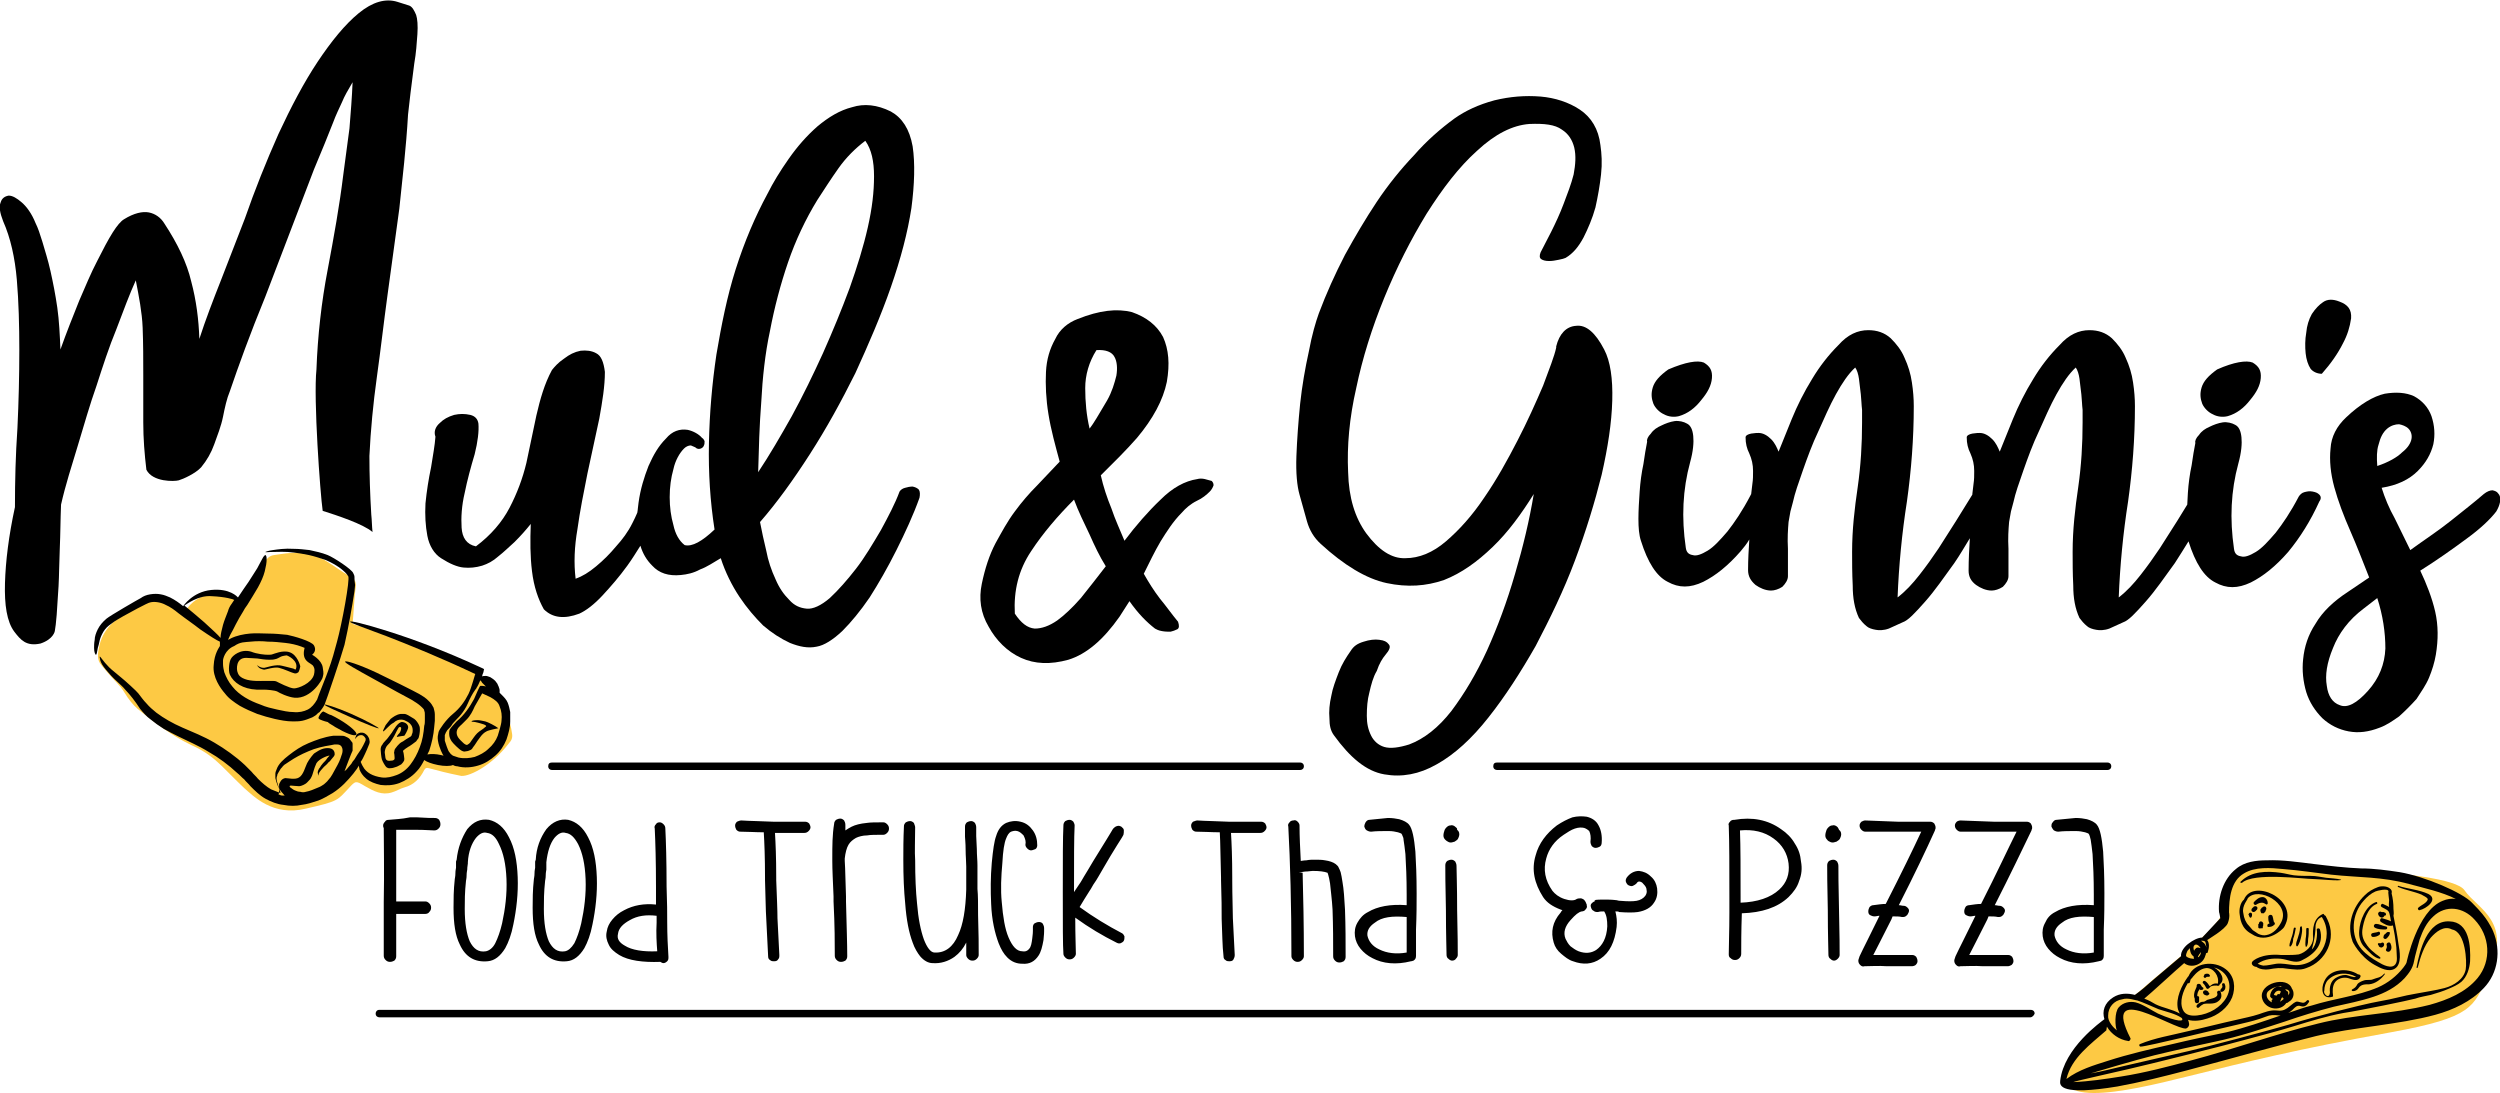 <?xml version="1.0" encoding="utf-8"?>
<!-- Generator: Adobe Illustrator 26.4.0, SVG Export Plug-In . SVG Version: 6.00 Build 0)  -->
<svg version="1.1" id="Ebene_1" xmlns="http://www.w3.org/2000/svg" xmlns:xlink="http://www.w3.org/1999/xlink" x="0px" y="0px"
	 viewBox="0 0 401.3 175.5" style="enable-background:new 0 0 401.3 175.5;" xml:space="preserve">
<style type="text/css">
	.st0{fill:#FDC944;}
</style>
<g>
	<g>
		<path d="M67,5.5c0.1-1.4,0-2.5-0.2-3.1c-0.3-0.7-0.6-1.3-1.1-1.5l-1.9-0.6c-1.9-0.6-4,0-6.2,1.8c-2.2,1.8-4.4,4.5-6.6,7.8
			c-2.2,3.3-4.3,7.3-6.3,11.6c-2,4.5-3.8,9-5.4,13.6l-3.8,9.8c-1.3,3.3-2.5,6.4-3.5,9.5c-0.1-3.1-0.5-6.2-1.3-9.2
			c-0.7-3-2.2-6.1-4.3-9.3c-0.6-1-1.5-1.6-2.5-1.8c-1-0.2-2.4,0.1-4,1.1c-0.5,0.3-1.1,1-1.8,2.1s-1.6,2.8-2.5,4.6
			c-1,1.9-1.9,4.1-2.9,6.4c-1,2.5-2,5-3,7.8c-0.1-2.3-0.2-4.6-0.5-6.7c-0.3-2.1-0.7-4.1-1.1-5.9c-0.4-1.8-0.9-3.3-1.3-4.7
			c-0.4-1.3-0.7-2.2-1.1-3c-0.6-1.5-1.4-2.6-2.2-3.3S2,31.4,1.4,31.4c-0.6,0.1-1.1,0.4-1.3,1.1c-0.3,0.7-0.1,1.7,0.4,3
			c1.2,2.7,1.9,5.9,2.2,9.4c0.3,3.5,0.4,7.4,0.4,11.3C3.1,60.3,3,64.4,2.8,68.7c-0.3,4.4-0.4,8.5-0.4,12.7c-1,4.6-1.5,8.7-1.6,12.2
			c-0.1,3.5,0.3,6.2,1.5,7.8c1,1.3,1.9,2.4,4.2,1.9c2.1-0.7,2.3-2,2.3-2c0.1-0.5,0.2-1.4,0.3-2.6l0.3-4.6c0.1-1.8,0.1-3.8,0.2-6.1
			c0.1-2.2,0.1-4.6,0.2-7c0.7-3.1,1.7-6.2,2.7-9.5c1-3.3,1.9-6.5,3-9.6c1-3.1,2-6.2,3.2-9.1c1.1-2.9,2.1-5.6,3.1-7.8
			c0.5,2.6,1,5.1,1.1,7.6c0.1,2.6,0.1,5.1,0.1,7.6v7.6c0,2.6,0.2,5.1,0.5,7.6c1,2,4.5,1.9,5.2,1.7c0.7-0.2,2.7-1.1,3.6-2.1
			c0.9-1.1,1.6-2.3,2.1-3.7c0.5-1.4,1.1-2.9,1.4-4.4c0.3-1.5,0.6-2.9,1.1-4.1c1.4-4.1,3.2-9.1,5.7-15.2l7.8-20.4l1.7-4.1l1.4-3.5
			c0.4-1.1,0.9-2.1,1.4-3.2c0.4-1,1-2,1.7-3.2c-0.1,2.5-0.3,4.9-0.5,7.4l-1,7.5c-0.6,4.9-1.5,9.9-2.5,15.2c-1,5.2-1.6,10.6-1.8,16
			c-0.5,4.7,0.6,19.9,1,22.7c2.2,0.7,6.5,2.1,8,3.4c-0.1-0.9-0.1-1.9-0.2-2.8c-0.2-3.3-0.3-6.5-0.3-9.4c0.2-4.2,0.6-8.4,1.2-12.7
			s1.1-8.7,1.7-13.1l1.9-13.9c0.5-4.8,1.1-9.8,1.4-15.1l0.4-3.5l0.6-4.7C66.8,8.5,66.9,6.9,67,5.5"/>
		<path d="M121.7,75.8c0.1-3.7,0.2-7.5,0.5-11.3c0.2-3.8,0.6-7.7,1.4-11.4c0.7-3.7,1.7-7.5,2.9-11c1.2-3.5,2.8-6.9,4.7-10
			c1.1-1.7,2.2-3.4,3.4-5.1c1.2-1.7,2.7-3.2,4.3-4.4c1,1.4,1.4,3.3,1.4,5.7c0,2.5-0.3,5.1-1,8.2c-0.7,3.1-1.7,6.3-2.9,9.7
			c-1.3,3.5-2.7,6.9-4.3,10.5c-1.6,3.5-3.2,6.8-5,10.1C125.3,70,123.5,73.1,121.7,75.8 M123,88.4c-0.4-1.6-0.7-3.1-1-4.6
			c2.7-3.1,5.3-6.7,8-10.9c2.7-4.2,5-8.4,7.3-13c2.1-4.6,4.1-9.2,5.7-13.8c1.6-4.6,2.7-8.8,3.3-12.7c0.5-3.8,0.6-7.2,0.2-9.9
			c-0.5-2.8-1.7-4.6-3.5-5.6c-2.2-1.1-4.3-1.3-6.2-0.7c-2,0.5-3.8,1.6-5.6,3.1c-1.7,1.5-3.2,3.2-4.6,5.2c-1.4,2-2.5,3.8-3.4,5.6
			c-2,3.7-3.7,7.7-5.1,12.1c-1.4,4.4-2.3,9-3.1,13.7c-0.7,4.7-1.1,9.4-1.2,14.2s0.2,9.4,0.9,13.9c-2,1.9-3.6,2.8-4.8,2.5
			c-0.9-0.7-1.5-1.8-1.8-3.2c-0.4-1.4-0.6-2.9-0.6-4.5c0-1.6,0.2-3.1,0.6-4.5c0.3-1.4,1-2.6,1.7-3.3c0.3-0.3,0.7-0.5,1.1-0.5
			l0.7,0.3c0.3,0.3,0.6,0.3,0.9,0.2c0.2-0.1,0.4-0.2,0.5-0.5c0.1-0.2,0.1-0.4,0.1-0.7c-0.1-0.2-0.2-0.4-0.4-0.5
			c-0.5-0.6-1.4-1.1-2.3-1.3c-1.3-0.2-2.5,0.2-3.5,1.4c-1.2,1.2-2,2.6-2.8,4.4c-0.7,1.8-1.3,3.7-1.6,5.9c-0.1,0.6-0.1,1.1-0.2,1.6
			c-0.2,0.5-0.5,1.1-0.8,1.7c-0.7,1.4-1.6,2.6-2.6,3.7c-1,1.2-2,2.2-3.2,3.2c-1.2,1-2.2,1.6-3.3,2c-0.3-2.5-0.2-5.1,0.3-8
			c0.4-2.9,1-5.9,1.6-8.9l1.9-8.8c0.5-2.8,0.9-5.2,0.9-7.5c-0.2-1.6-0.6-2.6-1.4-3c-0.7-0.4-1.6-0.5-2.5-0.4c-1,0.2-1.8,0.6-2.7,1.3
			c-0.9,0.6-1.5,1.3-1.9,1.8c-1.2,2.2-1.9,4.7-2.5,7.3l-1.6,7.6c-0.6,2.5-1.5,4.9-2.7,7.2c-1.2,2.3-3,4.4-5.4,6.2
			c-1.5-0.3-2.2-1.4-2.3-3c-0.1-1.6,0-3.5,0.5-5.6c0.4-2,1-4.2,1.6-6.2c0.5-2,0.7-3.7,0.6-4.9c-0.1-0.7-0.5-1.2-1.3-1.4
			c-0.9-0.2-1.7-0.2-2.6,0c-1,0.3-1.7,0.7-2.3,1.3c-0.7,0.6-1,1.4-0.7,2.2c-0.1,1.4-0.4,3-0.7,4.9c-0.4,1.9-0.7,3.8-0.9,5.8
			c-0.1,1.9,0,3.6,0.3,5.2c0.3,1.6,1.1,2.9,2.2,3.6c1.4,0.9,2.6,1.4,3.6,1.5s2,0,3-0.3c0.9-0.3,1.7-0.7,2.6-1.5
			c0.9-0.7,1.7-1.5,2.6-2.3c1-1,1.8-1.9,2.6-2.9c-0.1,2.7-0.1,5.2,0.2,7.6c0.3,2.5,1,4.5,1.9,6.1c1.4,1.4,3.3,1.6,5.7,0.7
			c1.1-0.5,2.4-1.5,3.7-2.9s2.7-3,4-4.8c0.8-1.1,1.4-2.1,2.1-3.2c0.4,1.3,1,2.3,1.9,3.2c1.1,1.2,2.6,1.7,4.6,1.5
			c1-0.1,2-0.3,3.1-0.9c1.1-0.4,2.1-1.1,3.3-1.8c0.7,2.2,1.8,4.4,3,6.2c1.2,1.8,2.5,3.3,3.8,4.6c1.4,1.2,2.8,2.1,4.3,2.8
			c1.5,0.6,2.9,0.9,4.3,0.6c1.2-0.2,2.6-1.1,4.1-2.5c1.4-1.4,2.9-3.2,4.4-5.4c1.4-2.2,2.9-4.8,4.3-7.6c1.4-2.8,2.7-5.6,3.7-8.4
			c0.1-0.5,0.1-1-0.1-1.3c-0.3-0.3-0.6-0.4-1-0.5c-0.4,0-0.9,0.1-1.2,0.2c-0.4,0.1-0.7,0.3-0.9,0.6c-0.7,1.9-1.8,4-3,6.2
			c-1.3,2.2-2.6,4.4-4,6.2c-1.4,1.8-2.8,3.4-4.2,4.7c-1.4,1.2-2.7,1.8-3.7,1.7c-1.1-0.1-2-0.5-2.8-1.4c-0.9-0.9-1.6-1.9-2.2-3.3
			C123.8,91.5,123.3,90,123,88.4"/>
		<path d="M177.5,90.9c-1.4,1.8-2.7,3.5-4,5.1c-1.4,1.6-2.7,2.8-3.8,3.6c-1.3,0.9-2.5,1.3-3.6,1.3c-1.2-0.1-2.2-0.9-3.2-2.4
			c-0.2-3.7,0.6-7,2.6-10c1.9-2.9,4.3-5.7,6.9-8.3c0.7,1.9,1.6,3.7,2.5,5.6C175.7,87.6,176.5,89.3,177.5,90.9 M175.4,68.1l-0.5,0.7
			c-0.5-2.1-0.7-4.3-0.7-6.5c0-2.1,0.6-4.2,1.8-6.1c1.5-0.1,2.5,0.3,2.9,1.1c0.4,0.7,0.5,1.8,0.3,3c-0.3,1.2-0.7,2.6-1.5,4
			C176.9,65.6,176.2,66.9,175.4,68.1 M194.8,77.9c0-0.3-0.1-0.5-0.3-0.7l-1.1-0.3c-0.4-0.1-0.9-0.1-1.2,0c-2,0.3-4,1.4-5.9,3.3
			c-2,1.9-4,4.2-5.8,6.6c-0.7-1.7-1.5-3.4-2.1-5.2c-0.7-1.7-1.3-3.5-1.7-5.3l3-3c1-1,1.9-2,2.8-3c2.6-3.1,4.2-6.1,4.8-9
			c0.5-2.9,0.3-5.2-0.6-7.2c-1-1.9-2.7-3.2-5-4c-2.4-0.6-5.2-0.3-8.7,1.1c-1.6,0.6-2.9,1.7-3.6,3.2c-0.9,1.6-1.4,3.3-1.5,5.3
			c-0.1,2,0,4.4,0.4,6.8c0.4,2.5,1.1,5,1.8,7.6l-3.6,3.8c-1.3,1.3-2.5,2.7-3.6,4.2c-1.2,1.6-2.1,3.3-3.1,5.1c-1,1.9-1.7,4.1-2.2,6.5
			c-0.5,2.4-0.2,4.7,1.1,6.9c1.2,2.2,3,4,5.2,5c2.2,1,4.7,1.1,7.6,0.3c2.9-0.9,5.6-3.2,8.2-6.9l1.6-2.5c1.4,2,2.8,3.4,4.1,4.4
			c0.2,0.1,0.5,0.3,1.1,0.4c0.5,0.1,1,0.1,1.4,0.1c0.4-0.1,0.7-0.2,1.1-0.4c0.3-0.2,0.3-0.6,0.1-1.2c-1-1.2-1.9-2.5-2.9-3.7
			c-1-1.3-1.8-2.6-2.6-4c0.9-1.8,1.7-3.5,2.7-5.2c1-1.6,2-3.2,3.4-4.6c0.6-0.7,1.4-1.4,2.4-1.9c0.9-0.4,1.6-1,2.1-1.5
			C194.5,78.6,194.7,78.2,194.8,77.9"/>
		<path d="M212,87.3c3.7,3.4,7.3,5.6,10.6,6.3c3.3,0.7,6.3,0.5,9.2-0.5c2.8-1.1,5.3-2.9,7.8-5.3s4.6-5.3,6.6-8.5
			c-0.7,4.2-1.7,8.4-3,12.8c-1.3,4.5-2.8,8.5-4.5,12.3c-1.7,3.7-3.6,6.9-5.7,9.7c-2.1,2.7-4.4,4.5-6.8,5.4c-1.6,0.5-3,0.7-4,0.4
			c-1-0.3-1.7-1-2.1-1.8c-0.5-1-0.7-2-0.7-3.2c0-1.3,0.1-2.6,0.4-3.7c0.3-1.3,0.6-2.5,1.2-3.5c0.4-1.2,0.9-2,1.4-2.6
			c0.6-0.7,0.9-1.3,0.5-1.7c-0.3-0.4-0.7-0.6-1.5-0.7c-0.7-0.1-1.6,0-2.5,0.3c-1,0.3-1.6,0.7-2.1,1.5c-0.7,1-1.4,2.1-1.9,3.4
			c-0.5,1.3-1,2.6-1.2,3.8c-0.3,1.3-0.4,2.5-0.3,3.6c0,1.2,0.2,2,0.7,2.7c2.6,3.6,5.2,5.8,8.1,6.3c2.8,0.5,5.6,0,8.4-1.6
			c2.9-1.6,5.7-4.2,8.3-7.5c2.7-3.4,5.2-7.3,7.6-11.5c2.3-4.4,4.5-8.9,6.3-13.7s3.2-9.4,4.3-13.8c1-4.4,1.6-8.3,1.7-11.9
			c0.1-3.5-0.3-6.3-1.3-8.2c-1.4-2.7-2.9-4-4.5-3.8c-1.6,0.1-2.7,1.3-3.2,3.3v0.2c-0.3,1.4-1.1,3.4-2.1,6.1
			c-1.2,2.8-2.5,5.7-4.1,8.8c-1.6,3.1-3.3,6.2-5.3,9.1c-2,3-4.1,5.3-6.2,7.1c-2.1,1.8-4.3,2.7-6.5,2.7c-2.2,0.1-4.3-1.3-6.3-4
			c-1.8-2.5-2.8-5.7-2.9-9.8c-0.2-4.2,0.2-8.7,1.3-13.5c1-4.8,2.5-9.6,4.5-14.5c2-4.9,4.3-9.4,6.8-13.5c2.6-4.1,5.2-7.5,8.1-10.1
			c2.9-2.7,5.7-4.1,8.4-4.3c2.4-0.1,4.1,0.1,5.2,0.9c1.1,0.7,1.7,1.7,2,2.9c0.3,1.3,0.2,2.7-0.1,4.3c-0.4,1.6-1,3.1-1.6,4.7
			c-0.6,1.6-1.3,3.1-2,4.5l-1.7,3.3c-0.2,0.5-0.2,0.9,0.1,1.1c0.3,0.2,0.7,0.3,1.3,0.3c0.5,0,1-0.1,1.5-0.2c0.5-0.1,0.9-0.2,1.1-0.3
			c1.2-0.7,2.1-1.8,2.9-3.3c0.7-1.4,1.4-3,1.9-4.8c0.4-1.8,0.7-3.5,0.9-5.3s0.1-3.3-0.1-4.7c-0.3-2.6-1.5-4.5-3.3-5.7
			c-1.8-1.2-4-1.9-6.3-2.1c-2.5-0.2-4.9,0-7.4,0.6c-2.6,0.7-4.7,1.7-6.4,2.9c-2.2,1.6-4.5,3.6-6.5,5.9c-2.1,2.2-4.2,4.8-6,7.5
			c-1.8,2.7-3.5,5.6-5.1,8.5c-1.6,3.1-3,6.2-4.2,9.4c-0.5,1.4-1.1,3.4-1.6,6.1c-0.6,2.7-1.1,5.6-1.4,8.4c-0.3,3-0.5,5.8-0.6,8.4
			c-0.1,2.7,0.1,4.8,0.5,6.2l1.2,4.3C210.2,85.1,210.9,86.3,212,87.3"/>
		<path d="M267.8,59.3c-1.4,1-2.2,1.9-2.5,2.9c-0.3,1-0.2,1.8,0.1,2.6c0.3,0.7,1,1.4,1.7,1.7c0.7,0.4,1.6,0.5,2.4,0.3
			c1.4-0.4,2.6-1.3,3.6-2.6c1-1.2,1.6-2.3,1.7-3.5c0.1-1.2-0.3-1.9-1.3-2.5C272.5,57.8,270.6,58.1,267.8,59.3"/>
		<path d="M355.9,59.3c-1.4,1-2.2,1.9-2.5,2.9c-0.3,1-0.2,1.8,0.1,2.6c0.3,0.7,1,1.4,1.7,1.7c0.7,0.4,1.6,0.5,2.4,0.3
			c1.4-0.4,2.6-1.3,3.6-2.6c1-1.2,1.6-2.3,1.7-3.5c0.1-1.2-0.3-1.9-1.3-2.5C360.6,57.8,358.6,58.1,355.9,59.3"/>
		<path d="M372.3,79.4c-0.3-0.3-0.6-0.4-1.1-0.5s-0.9,0-1.3,0.1c-0.4,0.1-0.7,0.4-0.9,0.7c-1.3,2.5-2.6,4.4-3.7,5.8
			c-1.2,1.4-2.2,2.5-3.2,3.1s-1.8,0.9-2.4,0.7c-0.6-0.1-1-0.4-1.1-1.2c-0.7-4.8-0.5-9.3,0.7-13.7c0.5-1.8,0.6-3.2,0.5-4.2
			c-0.1-1-0.4-1.7-1-2c-0.5-0.3-1.3-0.5-2-0.4c-0.7,0.1-1.5,0.4-2.1,0.7c-0.7,0.3-1.3,0.7-1.7,1.3c-0.5,0.5-0.7,1-0.6,1.3
			c-0.2,1-0.4,2.2-0.6,3.6c-0.3,1.4-0.5,2.9-0.6,4.4c0,0.6-0.1,1.3-0.1,1.9l-1.6,2.6l-2.8,4.4c-1,1.5-2,2.9-3.1,4.3
			c-1.1,1.4-2.2,2.6-3.5,3.6c0.2-5.1,0.7-10.3,1.5-15.4c0.7-5,1.1-10.1,1.1-15.3c0-1.2-0.1-2.5-0.3-3.8c-0.2-1.4-0.6-2.7-1.2-4
			c-0.5-1.2-1.3-2.2-2.2-3.1c-1-0.9-2.2-1.3-3.6-1.3c-1.7,0-3.3,0.7-4.8,2.4c-1.6,1.6-3,3.4-4.2,5.4c-1.3,2.1-2.4,4.3-3.3,6.5
			l-2.1,5.2c-0.3-0.7-0.6-1.4-1.2-2s-1.3-1-2-1c-0.2,0-0.6,0-1.2,0.1c-0.5,0.1-0.9,0.3-0.9,0.6c0,1,0.2,1.8,0.6,2.6
			c0.4,0.9,0.6,1.8,0.6,2.8c0,0.7,0,1.4-0.1,2l-0.2,1.7l0,0.1l-2.6,4.2l-2.8,4.4c-1,1.5-2,2.9-3.1,4.3c-1.1,1.4-2.2,2.6-3.5,3.6
			c0.2-5.1,0.7-10.3,1.5-15.4c0.7-5,1.1-10.1,1.1-15.3c0-1.2-0.1-2.5-0.3-3.8c-0.2-1.4-0.6-2.7-1.2-4c-0.5-1.2-1.3-2.2-2.2-3.1
			c-1-0.9-2.2-1.3-3.6-1.3c-1.7,0-3.3,0.7-4.8,2.4c-1.6,1.6-3,3.4-4.2,5.4c-1.3,2.1-2.4,4.3-3.3,6.5l-2.1,5.2
			c-0.3-0.7-0.6-1.4-1.2-2s-1.3-1-2-1c-0.2,0-0.6,0-1.2,0.1c-0.5,0.1-0.9,0.3-0.9,0.6c0,1,0.2,1.8,0.6,2.6c0.4,0.9,0.6,1.8,0.6,2.8
			c0,0.7,0,1.4-0.1,2l-0.2,1.7c0,0.1-0.1,0.1-0.1,0.2c-1.3,2.5-2.6,4.4-3.7,5.8c-1.2,1.4-2.2,2.5-3.2,3.1c-1,0.6-1.8,0.9-2.4,0.7
			c-0.6-0.1-1-0.4-1.1-1.2c-0.7-4.8-0.5-9.3,0.7-13.7c0.5-1.8,0.6-3.2,0.5-4.2c-0.1-1-0.4-1.7-1-2c-0.5-0.3-1.3-0.5-2-0.4
			c-0.7,0.1-1.5,0.4-2.1,0.7c-0.7,0.3-1.3,0.7-1.7,1.3c-0.5,0.5-0.7,1-0.6,1.3c-0.2,1-0.4,2.2-0.6,3.6c-0.3,1.4-0.5,2.9-0.6,4.4
			c-0.1,1.5-0.2,3-0.2,4.4s0.1,2.6,0.4,3.5c1.1,3.5,2.5,5.7,4.3,6.6c1.8,1,3.6,1,5.7,0c2-1,4-2.6,6-4.9c0.5-0.6,1-1.2,1.4-1.9
			c-0.1,1.6-0.2,3.2-0.2,4.9c0,1,0.4,1.7,1.2,2.4c0.7,0.5,1.6,0.9,2.5,0.9c0.5,0,1.2-0.2,1.8-0.6c0.5-0.5,0.9-1.1,0.9-1.7v-4.4
			c-0.1-1.7,0-3.1,0.1-4.3l0.3-1.7l0.4-1.5c0.3-1.4,0.9-3.1,1.6-5.1c0.7-2,1.5-4.2,2.5-6.3c0.9-2,1.8-4.1,2.8-5.9
			c1-1.8,2-3.3,3.1-4.3c0.3,0.4,0.5,1.1,0.6,1.8l0.3,2.5c0.1,0.9,0.1,1.7,0.2,2.5v2c0,3.5-0.2,6.9-0.7,10.4
			c-0.5,3.4-0.9,6.8-0.9,10.4c0,1.6,0,3.4,0.1,5.4c0,2,0.3,3.7,1,5.2c0.3,0.4,0.7,0.9,1.2,1.3c0.3,0.3,0.9,0.5,1.5,0.6
			c0.5,0.1,1.3,0.1,2.1-0.2l2.2-1c0.9-0.3,2-1.5,3.6-3.3c1.6-1.8,3.1-4,4.7-6.2c0.9-1.3,1.7-2.7,2.5-4c-0.1,1.7-0.2,3.4-0.2,5.2
			c0,1,0.4,1.7,1.2,2.3c0.7,0.5,1.6,0.9,2.5,0.9c0.5,0,1.2-0.2,1.8-0.6c0.5-0.5,0.9-1.1,0.9-1.7v-4.4c-0.1-1.7,0-3.1,0.1-4.3
			l0.3-1.7l0.4-1.5c0.3-1.4,0.9-3.1,1.6-5.1c0.7-2,1.5-4.2,2.5-6.3c0.9-2,1.8-4.1,2.8-5.9c1-1.8,2-3.3,3.1-4.3
			c0.3,0.4,0.5,1.1,0.6,1.8l0.3,2.5c0.1,0.9,0.1,1.7,0.2,2.5v2c0,3.5-0.2,6.9-0.7,10.4c-0.5,3.4-0.9,6.8-0.9,10.4
			c0,1.6,0,3.4,0.1,5.4c0,2,0.3,3.7,1,5.2c0.3,0.4,0.7,0.9,1.2,1.3c0.3,0.3,0.9,0.5,1.5,0.6c0.5,0.1,1.3,0.1,2.1-0.2l2.2-1
			c0.9-0.3,2-1.5,3.6-3.3c1.6-1.8,3.1-4,4.7-6.2c0.8-1.2,1.5-2.4,2.2-3.5c1.1,3.5,2.5,5.7,4.3,6.6c1.8,1,3.6,1,5.7,0
			c2-1,4-2.6,6-4.9c1.9-2.3,3.6-5,5-8.1C372.6,80.1,372.6,79.7,372.3,79.4"/>
		<path d="M382.9,104.1c-0.1,2.5-1,4.8-2.8,6.8c-1.8,2-3.3,2.8-4.5,2.3c-1.2-0.4-1.9-1.5-2.1-3.1c-0.3-1.7,0-3.7,1-6.1
			c0.9-2.3,2.5-4.5,4.9-6.3l2.2-1.7C382.5,98.8,382.9,101.5,382.9,104.1 M381.6,74.8c-0.1-1.3-0.1-2.5,0.2-3.4
			c0.3-1.2,0.7-2,1.4-2.6c0.6-0.5,1.3-0.7,1.9-0.7c0.5,0.1,1.1,0.3,1.5,0.7c0.4,0.4,0.6,1,0.5,1.6c-0.1,0.7-0.6,1.5-1.5,2.2
			C384.8,73.4,383.4,74.2,381.6,74.8 M401,79.2c-0.2-0.3-0.5-0.4-0.9-0.5c-0.4,0-0.9,0.2-1.4,0.6c-1.5,1.3-3.3,2.7-5.3,4.3
			c-2,1.6-4.3,3.1-6.5,4.7l-2.5-5.1c-0.9-1.6-1.6-3.3-2.1-4.9c2.5-0.4,4.4-1.3,5.8-2.7c1.3-1.3,2.1-2.7,2.5-4.3
			c0.3-1.5,0.2-3-0.3-4.5c-0.5-1.4-1.5-2.5-2.8-3.2c-1.3-0.6-2.9-0.7-4.7-0.4c-1.8,0.4-4,1.7-6.2,3.8c-1.5,1.4-2.4,3.1-2.5,5
			c-0.2,1.9,0,4,0.6,6.2c0.6,2.2,1.5,4.6,2.6,7.1c1.1,2.5,2,4.9,3,7.4l-3.4,2.3c-2.3,1.5-4.1,3.2-5.2,5.1c-1.2,1.8-1.8,3.7-2,5.7
			c-0.2,1.8,0,3.6,0.5,5.3c0.5,1.6,1.4,3,2.6,4.2c1.2,1.1,2.6,1.8,4.2,2.1c1.6,0.3,3.2,0.1,5-0.6c1.1-0.4,2.1-1.1,3.1-1.8
			c1-0.9,1.9-1.8,2.8-2.8c0.7-1.1,1.5-2.2,2-3.4c0.5-1.2,0.9-2.5,1.1-3.7c0.4-2.4,0.4-4.7-0.1-6.9c-0.5-2.2-1.4-4.5-2.4-6.6
			c2.7-1.7,5.1-3.4,7.4-5.1c2.2-1.6,3.8-3.1,4.8-4.4c0.3-0.5,0.5-1,0.6-1.5C401.4,79.9,401.3,79.5,401,79.2"/>
		<path d="M372.7,60c1.5-1.7,2.6-3.3,3.4-4.9c0.7-1.3,1.1-2.6,1.3-4c0.1-1.4-0.5-2.2-1.9-2.7c-1-0.4-1.9-0.4-2.6,0.1
			c-0.6,0.4-1.2,1-1.8,1.9c-0.5,0.9-0.8,1.9-0.9,3c-0.2,1.1-0.2,2.3-0.1,3.3c0.1,1,0.4,1.9,0.8,2.5C371.3,59.7,372,60,372.7,60"/>
		<path class="st0" d="M360.2,139.1c0,0,32.9,0.1,35.4,3.8c2.1,3.1,8,4.9,3.7,13.9c-2.3,4.8-2.3,6.5-15.5,8.9
			c-15.4,2.8-22.6,4.6-32.7,7.1c-10,2.5-24,5.7-18.3-3.4c1.1-1.8,2.5-2.9,5.1-5.3c0.2-0.2,0.1-2.4,0.9-3.1c1.7-1.6,3.2-0.6,4.2-1.5
			c6.7-5.9,13.4-10.7,14.1-13.7C358.2,141,360.2,139.1,360.2,139.1"/>
		<path d="M356.3,158c0,0.1,0,0.1-0.1,0.2c-0.2,0.1-0.3,0-0.4,0c-0.3,0-0.5,0-0.8,0.1c-0.1,0-0.2,0.1-0.3,0.2c0,0,0,0.1-0.1,0.1
			c0,0-0.1,0.1-0.1,0.1c0,0,0,0,0,0c-0.2,0.1-0.3,0-0.4-0.2c-0.1-0.2-0.2-0.4-0.4-0.6c-0.3-0.2,0-0.6,0.3-0.4
			c0.3,0.2,0.5,0.5,0.7,0.8c0,0,0.2-0.1,0.3-0.2c0.2-0.2,0.7-0.3,1-0.2c0.3-1.2-0.7-2.6-1.9-2.5c-0.9,0.1-1.6,0.8-2.1,1.4
			c-0.1,0.2-0.3,0.3-0.4,0.5c0,0.1,0,0.2-0.1,0.4c0,0.1-0.2,0.2-0.3,0.1c-0.8,1.3-1.4,3-0.8,4.3c0.4,0.9,1.4,1,2.3,0.9
			c1.9-0.2,3.8-1.3,4.7-2.9c1.1-2,0.2-4.2-2-4.8C356.5,155.9,357.3,157.3,356.3,158 M338.3,170.3c3.4-1.1,6.9-1.9,10.4-2.7
			c2.9-0.7,5.8-1.3,8.7-1.9c2.9-0.7,5.8-1.7,8.7-2.7c-0.1,0-0.2,0-0.3,0c-0.8-0.1-1.4-0.1-2.1,0.2c-1.3,0.5-2.5,0.8-3.8,1.1
			c-2.7,0.6-15.7,3.8-16.3,3.7c-0.2,0-0.3-0.3-0.1-0.4c2.4-1,5-1.4,7.4-2c2.7-0.6,5.4-1.3,8.1-1.9c1.2-0.3,2.4-0.5,3.6-0.9
			c0.9-0.3,1.8-0.7,2.8-0.6c0.8,0.1,1.2,0,1.8-0.4c0.3-0.2,0.7-0.6,1-0.8c0.2-0.1,0.4-0.3,0.7-0.2c0.6,0.1,0.9,0.4,1.4-0.2
			c0.2-0.2,0.5,0.1,0.3,0.3c-0.3,0.5-0.7,0.8-1.3,0.6c-0.6-0.2-0.9,0.2-1.3,0.6c-0.2,0.2-0.5,0.4-0.7,0.5c1.3-0.4,2.5-0.9,3.8-1.2
			c3.5-1.1,7.3-1.5,10.6-2.9c1.6-0.7,3-1.8,4.1-3.2c0.2-0.3,0.4-0.5,0.5-0.8c0,0,1.7-8.3,5.8-9.9c0.7-0.3,1.4-0.4,2.1-0.3
			c-2.1-1.1-5.3-1.8-7.5-2.4c-4.4-1.2-7.9-1-12.5-1.5c-2.6-0.3-5.1-0.7-7.7-0.9c-2-0.2-4.5-0.4-6.3,0.7c-2.1,1.2-2.4,4-2.4,6.3
			c0-0.1,0.2,0.7-0.2,1.7c-0.4,1-3.2,2.6-3.3,2.7c0.4,0.5,0.3,1.3,0.1,1.9c0,0.2-0.2,0.2-0.3,0.2c0,0.1,0,0.2-0.1,0.4
			c-0.4,1.5-2.3,2.1-3.4,1.2c-1.3,1.1-5.4,4.9-6.4,5.7c0.8,0.3,1.1,0.5,1.8,0.9c1.2,0.6,2.7,0.8,3.9,1.5c-0.1-0.2-0.2-0.4-0.3-0.7
			c-0.4-1.8,0.6-3.8,1.6-5.2c0,0,0.1-0.1,0.1-0.1c0.9-2.2,4.1-2.6,6-1.1c1.4,1.1,1.6,2.9,1,4.5c-0.7,1.7-2.3,2.9-4,3.4
			c-0.9,0.3-2.1,0.5-3.1,0.2c0.1,0.1,0.2,0.6,0.2,0.7c0,0.3-0.2,0.6-0.5,0.7c-2,0.2-13.8-7.9-8.9,1.6c0,0.2-0.2,0.5-0.4,0.4
			c-1.4-0.2-2.7-1.1-3.4-2.3c0,0-0.1,0.6-0.1,0.6c-2.5,2.2-5.6,4.4-6.4,7.8C333.7,171.7,336.1,171,338.3,170.3 M340.5,172.8
			c3.8-0.6,7.6-1.6,11.3-2.6c6.8-1.8,13.4-4.2,20.3-5.9c5.9-1.5,12-1.5,17.9-3c2.9-0.8,5.8-2,7.7-4.3c2.3-2.8,2-6.8-0.5-9.4
			c-1.8-2-4.6-2.4-6.6-0.5c-1.1,1-1.7,2.3-2.2,3.7c-0.1,0.4-0.8,2.8-0.9,3.5c-0.2,1.1-0.8,1.9-1.5,2.7c-1.4,1.5-3.2,2.4-5,3
			c-2.1,0.7-4.2,1.1-6.4,1.6c-2.7,0.7-5.3,1.5-7.9,2.4c-3.7,1.2-7.3,2.4-11.1,3.2c-3.3,0.7-6.5,1.4-9.8,2.2
			c-2.8,0.7-9.6,2.7-10.2,2.9c1.8-0.3,3.6-0.8,5.4-1.2c3.5-0.8,6.9-1.6,10.4-2.4c2.7-0.6,13.2-3.4,15.9-4.2c2.6-0.8,5.2-1.5,7.9-2.2
			c1.1-0.3,5.6-1.4,6.9-1.6c1.9-0.3,3.8-0.9,5.7-1.2c1.5-0.3,3.1-0.5,4.6-0.9c1.5-0.4,3.1-1.4,3.4-3c0.2-1.2,0-6-2.2-6.4
			c-1.3-0.7-2.6,0.4-3.4,1.3c-1.1,1.3-1.7,3.2-2.1,4.8c0,0.1-0.2,0.1-0.2,0c0.5-2.7,1.7-7.6,5.3-7.4c3.2,0.1,3.4,4,3.3,6.4
			c-0.1,1.2-0.5,2.5-1.4,3.3c-0.6,0.5-1.3,0.8-2,1.1c-0.9,0.4-1.9,0.7-2.9,1c-0.8,0.2-1.7,0.3-2.5,0.6c-1.1,0.3-8.8,1.9-11.5,2.3
			c-2.7,0.5-5.3,1.3-7.9,2.1c-2.6,0.8-5.3,1.5-7.9,2.2c-2.8,0.8-15.2,3.9-18.7,4.7c-2.5,0.6-8.5,1.9-8.9,2.1
			C335.3,173.6,338,173.2,340.5,172.8 M354,151.2c0,0-0.1-0.1-0.1-0.1c-0.2-0.1-0.4-0.1-0.6-0.1c0,0,0.4,0.3,0.5,0.4
			c0.2,0.2,0.3,0.5,0.4,0.7C354.1,151.8,354.1,151.5,354,151.2 M352.8,153.7c0.3-0.2,0.5-0.5,0.5-0.9c-0.1,0.2-0.2,0.3-0.3,0.4
			c0,0.1-0.1,0.2-0.2,0.3C352.9,153.6,352.8,153.7,352.8,153.7C352.8,153.7,352.8,153.7,352.8,153.7 M353.1,152
			c-0.3-0.4-0.8-0.6-1,0c0,0.2,0,0.4,0.1,0.6c0,0,0.1-0.1,0.1-0.2c0.2-0.2,0.3-0.3,0.5-0.3c0.1,0,0.2,0,0.4,0.1
			C353.2,152.1,353.2,152.1,353.1,152 M352.1,153.5c0,0-0.3-0.2-0.3-0.3c-0.2-0.2-0.3-0.9-0.3-1c-0.1,0.2-0.3,0.3-0.4,0.5
			c-0.1,0.2-0.2,0.5-0.2,0.7c0,0.1,0.1,0.2,0.3,0.3c0.2,0.1,0.6,0.2,0.8,0.2c0.1,0,0.2,0,0.2,0C352.2,153.9,352.1,153.6,352.1,153.5
			 M340.7,160.4c-1.4,0.2-2.3,1.3-2.3,2.6c-0.1,1,0.9,2,1.4,2.4c-0.3-0.6-0.4-2.9,0.3-3.7c0.7-0.8,1.8-1,2.7-0.8
			c1.2,0.3,2.6,1.3,3.6,1.8c3.2,1.4,4.3,1.3,3.8,0.7c-1-0.7-2.5-1-3.7-1.4c-0.5-0.2-2.7-1.2-3.4-1.4
			C342.8,160.6,341.6,160.1,340.7,160.4 M330.7,173.5c0.6-5.3,6.6-9.5,7.1-9.9c-0.4-1.3,0-2.6,1.4-3.5c1.1-0.7,2.3-0.7,3.5-0.4
			c1-0.7,1.9-1.5,2.8-2.3c1.5-1.3,3.1-2.6,4.6-3.9c-0.1-0.8,0.7-1.7,1.3-2.1c0.5-0.4,1.4-0.9,2.1-0.9c0,0,2.8-3,2.9-3.1
			c0,0-0.1-0.7-0.2-1c-0.2-2.5,0.7-5.3,2.7-6.9c1.4-1.2,3.3-1.4,5-1.4c2.5-0.1,5.1,0.3,7.6,0.6c2.5,0.3,5,0.6,7.5,0.7
			c2.1,0,4.2,0.3,6.2,0.6c4.1,0.7,10.1,3.3,11.6,4.9c1.5,1.5,2.1,2.3,2.6,3.1c0.3,0.5,0.6,1,0.8,1.5c1.3,3.1,0.8,6.7-1.5,9.1
			c-2.1,2.2-4.9,3.5-7.8,4.3c-5.9,1.6-13.2,2-19.1,3.4c-6.9,1.7-13.9,3.7-20.7,5.5c-3.8,1-7.4,1.9-11.2,2.6
			C330.8,175.9,330.6,174.3,330.7,173.5"/>
		<path d="M355.8,160.9c-0.4,0.2-0.9,0.2-1.4,0.2c-0.3,0-0.7,0-0.9,0.2c-0.2,0.1-0.4,0.3-0.5,0.4c-0.2,0.2-0.5,0-0.4-0.3
			c0.1-0.2,0.4-0.4,0.6-0.5c0.2-0.1,0.3-0.1,0.5-0.1c0.2,0,0.4-0.2,0.6-0.3c0.5-0.2,1.9-0.3,1.6-1.1c-0.1-0.3,0.3-0.5,0.5-0.3
			C356.8,160,356.5,160.5,355.8,160.9"/>
		<path d="M354.1,156.3c0.1,0,0.2,0,0.3,0c0.1,0,0.2,0.1,0.3,0.2c0.1,0.1,0,0.3-0.1,0.3c0,0-0.1,0-0.1,0c-0.1,0-0.1,0-0.2,0
			c-0.1,0-0.1,0-0.2,0.1c-0.1,0.1-0.2,0.1-0.3,0c-0.1-0.1-0.1-0.2,0-0.3C353.8,156.4,353.9,156.4,354.1,156.3"/>
		<path d="M357.2,158.6c0,0.3-0.4,0.7-0.7,0.6c-0.1,0-0.1-0.1-0.1-0.2c0-0.2,0.2-0.3,0.3-0.5c0.1-0.1,0-0.2,0-0.4
			c-0.1-0.2,0.2-0.4,0.4-0.2C357.1,158,357.3,158.3,357.2,158.6"/>
		<path d="M354.5,159.7c-0.1,0.1-0.2,0.1-0.3,0.1c-0.1,0-0.2-0.1-0.3-0.1c-0.1-0.1-0.2-0.1-0.2-0.2c-0.1-0.1-0.1-0.3,0-0.4
			c0.1-0.1,0.3-0.2,0.5-0.1c0,0,0,0,0,0c0,0,0,0,0,0c-0.1,0-0.1,0,0,0c0.1,0.1,0.3,0.1,0.3,0.3C354.7,159.4,354.7,159.6,354.5,159.7
			"/>
		<path d="M353.7,158.6c0,0.2-0.1,0.3-0.3,0.3c-0.1,0-0.1,0-0.2,0c-0.1,0-0.1-0.1-0.2-0.1c0,0,0,0,0,0.1c-0.2,0.3-0.3,0.6-0.3,1
			c0,0,0.1,0,0.1,0c0.1,0,0.2,0.1,0.2,0.2c0,0.1,0,0.2,0,0.3c0,0,0,0,0,0c0,0,0,0,0,0c0,0,0,0.1,0,0.1c0,0,0,0,0,0c0,0,0,0,0,0
			c0,0,0,0,0,0c0,0.1,0,0.1,0,0.2c0,0.3-0.3,0.4-0.5,0.3c-0.2-0.1-0.2-0.3-0.2-0.6c0,0,0-0.1,0-0.1c-0.2-0.4-0.1-0.8,0-1.2
			c0.1-0.2,0.2-0.5,0.3-0.7c0-0.1,0-0.3,0.1-0.4c0.1-0.1,0.4-0.1,0.5,0c0.1,0.1,0.1,0.2,0.2,0.3c0,0.1,0.1,0.1,0.1,0.2
			C353.6,158.4,353.6,158.5,353.7,158.6C353.6,158.5,353.7,158.7,353.7,158.6"/>
		<path d="M353.6,158.5C353.6,158.5,353.6,158.5,353.6,158.5C353.6,158.5,353.6,158.5,353.6,158.5"/>
		<path d="M361,148.6c0.1,0.1,0.5,0.6,0.6,0.7c0.3,0.2,0.6,0.4,0.9,0.6c0.4,0.2,0.9,0.3,1.3,0.2c1.1-0.2,1.9-1.1,2.4-2.1
			c1.5-3-3.7-5.8-5.4-3.8c0.1,0.1-1,1.2-0.7,2.4C360.2,147.4,360.5,148.1,361,148.6 M359.5,146.7c-0.1-0.7,0.1-1.8,0.7-2.3
			c1.4-3.4,8.5-0.2,6.7,3.9c-0.1,0.2-0.2,0.5-0.4,0.7c0,0-2.5,2.7-5.1,0.9C359.7,149,359.6,147.4,359.5,146.7"/>
		<path d="M363.8,145.2c-0.2-0.1-0.4-0.3-0.7-0.3c-0.3,0-0.6,0.1-0.9,0.3c-0.2,0.2-0.6-0.1-0.4-0.4c0.4-0.4,0.8-0.8,1.4-0.8
			c0.5,0,0.9,0.6,0.8,1.1C363.9,145.2,363.8,145.2,363.8,145.2"/>
		<path d="M364.1,148.3c0.1,0,0.1,0,0.2-0.1c-0.2-0.3-0.2-0.7-0.2-1c0-0.4,0.6-0.5,0.7-0.1c0,0.1,0.1,0.3,0.1,0.4
			c0,0.2,0.1,0.3,0.1,0.5c0,0,0.1,0,0.1,0.1c0.1,0.1,0.1,0.3-0.1,0.4c-0.2,0.2-0.5,0.3-0.9,0.3C363.9,148.8,363.9,148.4,364.1,148.3
			"/>
		<path d="M362.9,145.9C363,145.9,363,145.8,362.9,145.9c0.1-0.1,0.1-0.1,0.1-0.1c0,0,0,0,0,0c0,0,0,0,0,0c0,0,0,0,0,0c0,0,0,0,0,0
			c0,0,0,0,0,0c0,0,0-0.1,0.1-0.1c0.1-0.1,0.2-0.2,0.4-0.2c0.2,0,0.3,0.2,0.3,0.4c-0.1,0.2-0.1,0.3-0.2,0.5
			c-0.1,0.1-0.2,0.1-0.2,0.2c-0.1,0-0.2,0-0.4,0C362.8,146.3,362.8,146,362.9,145.9"/>
		<path d="M361.4,146.1c0-0.2,0.1-0.3,0.2-0.4c0,0,0.1,0,0.1-0.1c0,0,0,0,0,0c0,0,0.1-0.1,0,0c0.1-0.1,0.3-0.2,0.5-0.1
			c0.2,0.1,0.2,0.3,0.1,0.5c-0.1,0.1-0.1,0.1-0.2,0.2c0,0-0.1,0.1-0.1,0.1c0,0,0,0,0,0c-0.1,0-0.1,0.1-0.2,0.1
			C361.6,146.4,361.4,146.3,361.4,146.1"/>
		<path d="M361.2,146.5c0.2,0,0.3,0.1,0.3,0.3c0,0.1,0,0.3-0.1,0.4c0,0.1-0.2,0.2-0.3,0c0-0.1-0.1-0.1-0.1-0.2c0-0.1,0-0.1-0.1-0.2
			C361,146.6,361.1,146.5,361.2,146.5"/>
		<path d="M362.5,148.4C362.5,148.4,362.6,148.3,362.5,148.4c0-0.1,0-0.1,0.1-0.1c0,0,0,0,0,0c0,0,0,0,0,0c0-0.2,0.1-0.4,0.3-0.4
			c0.2,0,0.3,0.1,0.4,0.3c0,0.2,0,0.5-0.1,0.6c0.1,0.1,0,0.3-0.2,0.2c0,0,0,0-0.1,0c0,0,0,0,0,0c-0.1,0.1-0.2,0-0.3,0
			c0,0-0.1-0.1-0.1-0.1c0-0.1,0-0.1,0-0.2C362.5,148.6,362.5,148.5,362.5,148.4"/>
		<path d="M384.5,154.8c0.4-0.5,0.2-1.4,0.2-2c0-0.9-0.2-1.8-0.3-2.7c-0.1-0.5-0.2-1.1-0.3-1.6c0,0.1-0.1,0.1-0.2,0.1
			c-0.6,0.1-1.2-0.3-1.7-0.6c-0.3-0.2-0.1-0.7,0.2-0.6c0.3,0.1,1.1,0.3,1.4,0.5c0,0-0.2-1.4-0.4-1.6c-0.3-0.4-0.9-0.5-1.2-0.8
			c-0.1-0.2,0.1-0.5,0.3-0.4c0.2,0.1,0.9,0.4,1,0.5c-0.1-0.3,0-0.8,0-1.1c0-0.2-0.2-1.3-0.1-1.4c0-0.6-1.9-0.1-2.1,0
			c-0.7,0.3-1.4,0.9-1.9,1.5c-1.9,2.1-2.2,5.6-0.3,7.8c0.7,0.8,1.7,1.5,2.6,2C382.5,154.9,383.9,155.6,384.5,154.8 M377.6,151
			c-0.9-2.5,0-5.4,2-7.3c0.6-0.6,1.3-1,2.1-1.3c0.5-0.2,1.4-0.2,1.9,0.2c0.3,0.2,0.4,0.5,0.3,0.8c0.2,0.8,0.3,1.6,0.3,2.5
			c0,0.3,0.1,0.7,0,1.1c0.3,1.5,0.6,3,0.8,4.5c0.2,1.1,0.6,3.3-0.6,4c-1,0.6-2.3-0.1-3.2-0.6C378.8,153.6,377.5,151,377.6,151"/>
		<path d="M381.8,146.9c-0.1-0.2-0.1-0.4,0.1-0.5c0.1-0.1,0.2-0.1,0.4,0c0.1,0,0.1,0,0.2,0c0.1,0,0.2,0,0.3,0.1
			c0.1,0,0.2,0.1,0.2,0.3c0,0.1-0.1,0.2-0.3,0.2c0,0,0,0,0,0.1c-0.1,0.1-0.2,0.2-0.4,0.2C382,147.2,381.9,147.1,381.8,146.9"/>
		<path d="M382.9,149.2c-0.5,0-1.2,0-1.7-0.3c-0.3-0.2-0.1-0.6,0.2-0.6c0.5,0,1,0.3,1.5,0.4C383.3,148.7,383.3,149.2,382.9,149.2"/>
		<path d="M382.9,149.9c0.1-0.1,0.1-0.1,0.2-0.2c0.1-0.1,0.2-0.1,0.3-0.1c0.2,0,0.3,0.1,0.2,0.3c0,0,0,0,0,0c0,0.1-0.1,0.3-0.2,0.4
			c-0.1,0.1-0.2,0.3-0.4,0.4c-0.2,0.1-0.5-0.1-0.4-0.3C382.6,150.2,382.7,150,382.9,149.9"/>
		<path d="M383.1,151.7c-0.1-0.3,0.4-0.6,0.6-0.3c0.2,0.4,0.3,1-0.1,1.3c-0.2,0.2-0.7,0-0.6-0.3C383.1,152.2,383.2,152,383.1,151.7"
			/>
		<path d="M381.9,150.1c-0.3,0.2-0.6,0.3-1,0.3c-0.3,0-0.4-0.5-0.1-0.6c0.3-0.1,0.6-0.1,0.9-0.2C382,149.4,382.2,149.9,381.9,150.1"
			/>
		<path d="M382.1,151.5C382.1,151.5,382.2,151.5,382.1,151.5C382.1,151.5,382.1,151.5,382.1,151.5 M381.7,151.5
			c0-0.1,0.1-0.1,0.2-0.1c0,0,0.1,0,0.1,0c0,0,0.1,0,0.1,0c0.1,0,0.1,0,0,0c0,0,0,0,0.1,0c0.2-0.2,0.5-0.1,0.5,0.2
			c0,0.2-0.1,0.4-0.4,0.5c-0.2,0-0.5-0.1-0.5-0.4C381.7,151.7,381.7,151.6,381.7,151.5"/>
		<path d="M378.7,149.4c0.1-1.6,1-4,2.7-4.6c0.2-0.1,0.3,0.3,0.1,0.3c-1.5,0.6-2.1,2.8-2.3,4.2c-0.1,1,0.2,1.7,0.8,2.5
			c0.3,0.4,0.7,0.8,1.1,1.1c0.3,0.3,0.7,0.5,1,0.8c0,0.1,0,0.2-0.1,0.2c-0.9-0.1-1.8-1.2-2.4-1.8
			C378.9,151.4,378.6,150.4,378.7,149.4"/>
		<path d="M373.3,159.7c0.5,0.5,0.7-0.1,0.7-0.4c-0.1-0.8,0.1-1.8,0.9-2.3c0.5-0.3,1-0.5,1.6-0.5c0.4,0,1.3,0.5,1.7,0.3
			c-1.4-0.8-3.3-0.7-4.5,0.5c-0.4,0.4-0.6,1.1-0.6,1.7C373,159.2,373.1,159.5,373.3,159.7 M378.5,156.4c0.2,0,0.5,0.1,0.4,0.4
			c-0.4,0.9-1.3,0.4-2,0.2c-0.8-0.2-1.7,0.1-2.1,0.7c-0.4,0.6-0.4,1.4-0.3,2.1c0,0.1,0,0.2-0.1,0.2c-1.7,0.5-1.9-1.3-1.3-2.5
			C374,155.5,376.8,155.3,378.5,156.4"/>
		<path d="M364.7,160.9c-0.1-0.2-0.1-0.4,0.1-0.5c0,0,0-0.1,0-0.1c-0.1,0-0.1,0-0.2-0.1c-0.1-0.1-0.2-0.2-0.2-0.3
			c0-0.8,0.8-1.8,1.7-1.5c0.1-0.1,0.2-0.1,0.3-0.1c-0.8-0.1-1.8,0.3-2.4,0.9C363.6,159.8,364,160.6,364.7,160.9 M365.5,159.8
			c0-0.2,0.2-0.3,0.4-0.2c0.1-0.1,0.2-0.3,0.2-0.5c-0.4-0.2-0.9,0-1.1,0.6C365.2,159.8,365.4,159.8,365.5,159.8 M366,160.8
			c0.1-0.1,0.6-0.4,0.6-0.5c0,0-0.2-0.1-0.2-0.1c0-0.1,0-0.2,0-0.2c-0.1,0.1-0.1,0.2-0.2,0.2C366.3,160.2,366,160.7,366,160.8
			 M367.1,159.1c0.1,0,0.2,0.1,0.2,0.3c0,0,0,0.3,0,0.4c0-0.1,0.2-0.3,0.2-0.4c0,0,0-0.2,0-0.2c-0.1-0.3-0.4-0.4-0.7-0.4
			C366.9,158.9,367,159,367.1,159.1 M367.9,158.7c0.1,0.1,0.1,0.2,0.2,0.4c0.2,0.7-0.1,1.4-0.7,1.7c0,0,0,0,0,0
			c-0.1,0.1-0.2,0.2-0.4,0.2c-1,1.5-3.5,1-3.9-0.8C362.6,157.8,367.2,156.6,367.9,158.7"/>
		<path d="M377.6,158.8c0.4-0.2,0.6-0.4,0.8-0.8c0.2-0.3,0.7-0.5,1-0.6c0.5-0.2,1.1,0,1.5-0.2c0.7-0.3,1.2-0.2,1.8-0.9
			c0.1-0.1,0.1,0,0.1,0.1c-0.6,0.8-1.5,1.5-2.5,1.6c-0.7,0-1.3,0-1.7,0.6c-0.2,0.3-0.5,0.5-0.9,0.5
			C377.5,159.1,377.4,158.9,377.6,158.8"/>
		<path d="M371.3,141.1c-1.5,0-9.5-1.1-11.4,0.6c-0.2,0.1-0.4-0.1-0.2-0.2c1.7-1.7,4.2-1.7,6.4-1.4c0.7,0.1,1.4,0.3,2.1,0.4
			c0.9,0.1,1.8,0.1,2.8,0.1c0.8,0,1.6,0.2,2.4,0.3c0.8,0.1,1.6,0.1,2.4,0.3C375.9,141.5,372.1,141.1,371.3,141.1"/>
		<path d="M385,142.2c1.5,0.5,3.3,0.6,4.8,1.3c1.7,0.9-0.4,2.4-1.4,2.6c-0.2,0.1-0.4-0.3-0.2-0.4c0.4-0.4,1.3-0.7,1.5-1.3
			c0.1-0.3-0.9-0.7-1-0.8c-1.2-0.5-2.5-0.7-3.7-1.2C384.8,142.4,384.9,142.1,385,142.2"/>
		<path d="M363.3,155c0.7,0,1.4-0.2,2.1-0.3c0.9-0.1,1.8,0.1,2.7,0.2c4.1,0.4,6.8-4.3,4.6-7.7c0,0,0,0,0,0c-0.1,0-0.2,0.1-0.4,0.2
			c-0.4,0.3-0.5,0.7-0.6,1.1c0,2-0.6,3.8-0.6,3.9c0.8-0.7,0.9-2.5,0.8-3.1c-0.1-0.3,0.4-0.4,0.5-0.1c0.7,2.4-0.9,4-3,5
			c-1,0.5-2.2-0.2-3.3-0.3c-1.2-0.1-2.6,0-3.7,0.8C362.8,154.9,363.2,155,363.3,155 M361.6,154.3c0.1-0.1,1.4-1.3,4.6-1
			c0.3,0,0.5,0,0.7,0c0.7,0,1.4,0,2.1-0.1c1.1-0.3,2.3-1.4,2.3-2.6c-0.1-1.5,0-3.2,1.6-3.9c0,0,0.1,0,0.1,0c0,0.1,0.1,0.1,0.1,0.2
			c0.1,0,0.1,0.1,0.2,0.1c0.1,0.2,0.2,0.4,0.3,0.6c1.5,3.1-0.2,6.7-3.4,7.8c-1,0.4-2,0.2-3,0.1c-1.1-0.2-1.9-0.1-3,0.1
			c-0.6,0.1-1.5,0-2-0.4C361.7,155.2,361.2,154.7,361.6,154.3"/>
		<path d="M367.7,151.9c-0.1,0.1-0.2,0-0.2-0.1c0-0.4,0.2-0.8,0.3-1.2c0.2-0.5,0.3-1,0.4-1.6c0.1-0.2,0.4-0.1,0.3,0.1
			c-0.1,0.5-0.2,1.1-0.4,1.6C368.1,151.1,368,151.6,367.7,151.9"/>
		<path d="M368.6,151.8c-0.1-0.4,0.1-0.8,0.2-1.1c0.2-0.6,0.4-1.2,0.4-1.8c0-0.2,0.3-0.3,0.3-0.1c0.1,0.5,0,1-0.1,1.5
			c-0.1,0.5-0.3,1.2-0.6,1.6C368.7,151.9,368.6,151.9,368.6,151.8"/>
		<path d="M370.3,151.9c-0.1,0.1-0.2,0.1-0.2,0c-0.1-0.4,0-0.8,0-1.2c0.1-0.5,0.1-1,0.1-1.6c0-0.2,0.4-0.2,0.4,0
			c0,0.5,0,1.1-0.1,1.6C370.5,151,370.5,151.5,370.3,151.9"/>
		<path d="M330.1,131.6c-0.2,0-0.4,0.1-0.6,0.4c-0.2,0.2-0.2,0.4-0.2,0.7c0.1,0.2,0.2,0.4,0.4,0.6c0.2,0.1,0.4,0.2,0.7,0.2
			c0.8-0.1,1.8-0.1,2.8-0.1c0.6,0,1.1,0.1,1.5,0.2c0.2,0.1,0.4,0.1,0.5,0.2c0.1,0,0.1,0.1,0.1,0.1c0,0,0.1,0.1,0.1,0.2
			c0.1,0.2,0.1,0.4,0.2,0.7c0.1,0.6,0.2,1.4,0.3,2.3c0.1,1.7,0.2,3.8,0.2,6.5c0,0.6,0,1.1,0,1.7c-2.6-0.2-4.7,0.2-6.2,1.1
			c-0.8,0.4-1.3,1-1.6,1.7c-0.4,0.7-0.5,1.4-0.4,2.2c0.1,0.7,0.4,1.4,0.9,2c0.5,0.6,1.1,1.1,1.9,1.5c1.7,0.9,3.8,1.1,6.2,0.5
			c0.1,0,0.3-0.1,0.4-0.1c0.3-0.2,0.4-0.4,0.4-0.8c0-0.4,0-0.9,0-1.7c0-0.1,0-0.6,0-1.3c0-0.7,0-1.1,0-1.2c0.1-2.3,0.1-4.2,0.1-5.8
			c0-2.8-0.1-5-0.2-6.7c-0.2-2.2-0.5-3.7-1-4.3c-0.3-0.4-0.9-0.7-1.6-0.9c-0.5-0.1-1.1-0.2-1.8-0.2
			C332.2,131.4,331.1,131.5,330.1,131.6L330.1,131.6z M336.1,147.2c0,0.7,0,1.4,0,2.2c0,0.1,0,0.5,0,1.2s0,1.1,0,1.3
			c0,0.4,0,0.7,0,1c-1.7,0.3-3.2,0.1-4.4-0.5c-1.1-0.5-1.7-1.3-1.9-2.2c-0.1-0.8,0.3-1.5,1.2-2.1C332.1,147.2,333.8,147,336.1,147.2
			 M314.7,131.7c-0.2,0-0.5,0.1-0.6,0.2c-0.2,0.2-0.3,0.4-0.3,0.6c0,0.3,0.1,0.5,0.3,0.7c0.2,0.2,0.4,0.3,0.6,0.3h5.2h3.8
			c-1.4,2.8-3.2,6.7-5.7,11.6c-0.6,0-1.2,0.1-1.9,0.2c-0.2,0-0.5,0.1-0.6,0.3c-0.1,0.2-0.2,0.4-0.2,0.7c0,0.3,0.1,0.5,0.3,0.6
			s0.4,0.2,0.7,0.2c0.3,0,0.5-0.1,0.8-0.1c-1.5,3.1-2.6,5.2-3.2,6.5c0,0.1-0.1,0.2-0.1,0.3c0,0.1-0.1,0.2-0.1,0.4
			c0,0.3,0.1,0.5,0.3,0.7c0.2,0.2,0.4,0.3,0.7,0.2c1,0,2.2-0.1,3.6,0c0.5,0,1.2,0,2.1,0c0.9,0,1.5,0,1.9,0c0.2,0,0.4-0.1,0.6-0.2
			c0.2-0.2,0.3-0.4,0.3-0.6c0-0.3-0.1-0.5-0.2-0.7c-0.2-0.2-0.4-0.3-0.6-0.3c-0.5,0-1.1,0-1.9,0c-1,0-1.6,0-2.1,0
			c-0.9,0-1.6,0-2.3,0c0.4-0.8,1.4-2.7,2.9-5.7c0.1-0.2,0.1-0.3,0.2-0.5c0.6,0,1.1,0,1.5,0.1c0.3,0,0.5,0,0.7-0.2
			c0.2-0.1,0.3-0.4,0.4-0.6c0.1-0.3,0-0.5-0.2-0.7c-0.2-0.2-0.4-0.3-0.6-0.3c-0.3,0-0.5-0.1-0.8-0.1c2.5-4.9,4.4-8.9,5.9-12
			c0,0,0-0.1,0-0.1c0.1-0.1,0.1-0.2,0.1-0.4c0-0.2-0.1-0.4-0.2-0.6c-0.2-0.2-0.4-0.3-0.7-0.3H320L314.7,131.7L314.7,131.7z
			 M299.4,131.7c-0.2,0-0.4,0.1-0.6,0.2c-0.2,0.2-0.3,0.4-0.3,0.6c0,0.3,0.1,0.5,0.3,0.7c0.2,0.2,0.4,0.3,0.6,0.3h5.2h3.8
			c-1.3,2.8-3.2,6.7-5.7,11.6c-0.6,0-1.2,0.1-2,0.2c-0.2,0-0.4,0.1-0.6,0.3c-0.1,0.2-0.2,0.4-0.2,0.7c0,0.3,0.1,0.5,0.3,0.6
			c0.2,0.1,0.4,0.2,0.7,0.2c0.3,0,0.5-0.1,0.8-0.1c-1.5,3.1-2.6,5.2-3.2,6.5c0,0.1-0.1,0.2-0.1,0.3c0,0.1-0.1,0.2-0.1,0.4
			c0,0.3,0.1,0.5,0.3,0.7c0.2,0.2,0.4,0.3,0.7,0.2c1,0,2.2-0.1,3.6,0c0.5,0,1.2,0,2.1,0c0.9,0,1.5,0,1.9,0c0.2,0,0.5-0.1,0.6-0.2
			c0.2-0.2,0.3-0.4,0.3-0.6c0-0.3-0.1-0.5-0.2-0.7c-0.2-0.2-0.4-0.3-0.6-0.3c-0.4,0-1.1,0-1.9,0c-1,0-1.6,0-2.1,0
			c-0.9,0-1.6,0-2.3,0c0.4-0.8,1.4-2.7,2.9-5.7c0.1-0.2,0.1-0.3,0.2-0.5c0.6,0,1.1,0,1.5,0.1c0.3,0,0.5,0,0.7-0.2
			c0.2-0.1,0.3-0.4,0.4-0.6c0.1-0.3,0-0.5-0.2-0.7c-0.2-0.2-0.4-0.3-0.6-0.3c-0.3,0-0.5-0.1-0.8-0.1c2.5-4.9,4.4-8.9,5.8-12
			c0,0,0-0.1,0-0.1c0.1-0.1,0.1-0.2,0.1-0.4c0-0.2-0.1-0.4-0.2-0.6c-0.2-0.2-0.4-0.3-0.7-0.3h-5.2L299.4,131.7L299.4,131.7z
			 M295.1,139c0-0.3-0.1-0.5-0.2-0.7c-0.2-0.2-0.4-0.3-0.6-0.3c-0.3,0-0.5,0.1-0.7,0.2c-0.2,0.2-0.3,0.4-0.3,0.7
			c0,0.8,0,3.2,0.1,7.2c0,4,0.1,6.4,0.1,7.2c0,0.2,0.1,0.5,0.3,0.6c0.2,0.2,0.4,0.3,0.6,0.3c0.2,0,0.4-0.1,0.6-0.3
			c0.2-0.2,0.3-0.4,0.3-0.6c0-0.8,0-3.2-0.1-7.2C295.1,142.2,295.1,139.8,295.1,139L295.1,139z M295,132.8c-0.3-0.3-0.6-0.4-0.9-0.3
			c-0.2,0-0.4,0.1-0.6,0.3c-0.1,0.1-0.2,0.2-0.3,0.4c-0.1,0.3-0.2,0.6-0.2,0.9c0,0.3,0.1,0.5,0.3,0.7c0.1,0.2,0.4,0.3,0.6,0.4
			c0.3,0.1,0.6,0,0.9-0.1c0.3-0.2,0.5-0.3,0.6-0.6c0.2-0.4,0.2-0.8,0-1.1c-0.1-0.1-0.1-0.1-0.2-0.2C295.1,132.9,295,132.9,295,132.8
			L295,132.8z M278.4,131.6c0,0-0.1,0-0.1,0c-0.2,0-0.5,0.1-0.6,0.3c-0.2,0.2-0.3,0.4-0.2,0.6c0.1,2.8,0.1,6.6,0.1,11.6
			c0,0.6,0,1.4,0,2.4c0,3-0.1,5.3-0.1,6.7c0,0.3,0.1,0.5,0.3,0.6c0.2,0.2,0.4,0.3,0.7,0.3s0.5-0.1,0.7-0.3c0.2-0.2,0.3-0.4,0.3-0.7
			c0-1.4,0-3.6,0.1-6.5c3.2-0.1,5.7-0.9,7.5-2.6c0.8-0.8,1.4-1.6,1.7-2.6c0.4-1,0.5-2,0.3-3.1c-0.1-1.1-0.4-2-1-2.9
			c-0.5-0.9-1.3-1.7-2.2-2.3C283.8,131.6,281.3,131.1,278.4,131.6L278.4,131.6z M279.3,133.3c2.1-0.2,3.9,0.2,5.4,1.3
			c1.4,1,2.2,2.4,2.4,4c0.2,1.7-0.3,3.1-1.5,4.2c-1.4,1.3-3.5,2-6.2,2.1v-0.8C279.4,139.6,279.4,135.9,279.3,133.3L279.3,133.3z
			 M256.1,144.6c-0.2,0.1-0.4,0.2-0.6,0.4c-0.2,0.2-0.2,0.4-0.1,0.7s0.2,0.4,0.4,0.5c0.2,0.2,0.5,0.2,0.7,0.2c0.3-0.1,0.6-0.1,1-0.1
			c0.4,0.6,0.5,1.4,0.5,2.4c-0.1,1.9-0.8,3.1-1.8,3.8c-0.8,0.5-1.7,0.6-2.8,0.2c-0.5-0.2-0.9-0.5-1.3-0.8c-0.4-0.4-0.6-0.8-0.8-1.2
			c-0.4-1-0.1-2,0.8-3c0.8-0.9,1.3-1.3,1.8-1.4c0.2,0,0.5-0.1,0.6-0.3c0.2-0.2,0.3-0.4,0.2-0.7c0-0.1,0-0.2-0.1-0.3
			c0-0.1-0.1-0.3-0.2-0.4c-0.1-0.2-0.3-0.3-0.6-0.4c-0.2,0-0.5,0-0.7,0.1c-0.4,0.3-1.1,0.3-2,0c-0.9-0.3-1.5-0.8-1.9-1.3
			c-1.2-1.7-1.5-3.4-1-5.2c0.4-1.5,1.3-2.8,2.8-3.8c0.6-0.4,1.2-0.8,1.8-1c0.6-0.2,1.1-0.2,1.5-0.1c0.3,0.1,0.6,0.3,0.8,0.5
			c0.2,0.4,0.3,1,0.2,1.7c0,0.3,0.1,0.5,0.2,0.7c0.2,0.2,0.4,0.3,0.6,0.3c0.3,0,0.5-0.1,0.7-0.2c0.2-0.1,0.3-0.4,0.3-0.6
			c0.1-1.1-0.1-2.1-0.5-2.8c-0.4-0.8-1.1-1.2-1.9-1.4c-0.7-0.1-1.5-0.1-2.3,0.1c-0.8,0.3-1.6,0.7-2.5,1.3c-1.7,1.3-2.9,2.9-3.4,4.8
			c-0.7,2.3-0.2,4.5,1.2,6.7c0.6,0.9,1.5,1.5,2.8,2c0.1,0,0.2,0.1,0.3,0.1c-0.1,0.1-0.2,0.2-0.3,0.4c-1.3,1.5-1.6,3.1-1.1,4.8
			c0.2,0.7,0.6,1.3,1.2,1.8c0.6,0.5,1.2,1,1.9,1.2c1.6,0.6,3.1,0.5,4.4-0.4c1.5-1,2.3-2.7,2.6-5.1c0.1-0.9,0-1.7-0.2-2.5
			c0.3,0,0.5,0,0.6,0.1c1.3,0.1,2.3,0.1,3,0c1.2-0.2,2.1-0.7,2.6-1.5c0.5-0.7,0.6-1.5,0.5-2.3c-0.1-0.7-0.4-1.4-1-1.9
			c-0.6-0.6-1.2-0.8-1.9-0.9c-0.8,0-1.5,0.4-2,1.1c-0.1,0.2-0.2,0.4-0.1,0.7c0.1,0.2,0.2,0.4,0.4,0.5c0.2,0.1,0.5,0.2,0.7,0.1
			s0.4-0.2,0.6-0.4c0.1-0.2,0.3-0.3,0.4-0.3c0.2,0,0.5,0.1,0.7,0.4c0.3,0.3,0.5,0.6,0.5,0.9c0.1,0.4,0,0.7-0.2,1
			c-0.3,0.4-0.8,0.7-1.4,0.8c-0.6,0.1-1.4,0.1-2.6,0c-0.1,0-0.3,0-0.6-0.1c-0.8-0.1-1.5-0.1-1.9-0.1c-0.7,0-1.3,0-1.7,0.1
			L256.1,144.6z M233.8,139c0-0.3-0.1-0.5-0.2-0.7c-0.2-0.2-0.4-0.3-0.6-0.3c-0.3,0-0.5,0.1-0.7,0.2c-0.2,0.2-0.3,0.4-0.3,0.7
			c0,0.8,0,3.2,0.1,7.2c0,4,0.1,6.4,0.1,7.2c0,0.2,0.1,0.5,0.3,0.6c0.2,0.2,0.4,0.3,0.6,0.3c0.2,0,0.5-0.1,0.6-0.3
			c0.2-0.2,0.3-0.4,0.3-0.6c0-0.8,0-3.2-0.1-7.2C233.9,142.2,233.8,139.8,233.8,139L233.8,139z M233.7,132.8
			c-0.3-0.3-0.6-0.4-0.9-0.3c-0.2,0-0.4,0.1-0.6,0.3c-0.1,0.1-0.2,0.2-0.3,0.4c-0.1,0.3-0.2,0.6-0.2,0.9c0,0.3,0.1,0.5,0.3,0.7
			c0.2,0.2,0.4,0.3,0.6,0.4c0.3,0.1,0.6,0,0.9-0.1c0.3-0.2,0.5-0.3,0.6-0.6c0.2-0.4,0.2-0.8,0-1.1c-0.1-0.1-0.1-0.1-0.2-0.2
			C233.9,132.9,233.8,132.9,233.7,132.8L233.7,132.8z M219.8,131.6c-0.2,0-0.4,0.1-0.6,0.4c-0.1,0.2-0.2,0.4-0.2,0.7
			c0.1,0.2,0.1,0.4,0.4,0.6c0.2,0.1,0.4,0.2,0.7,0.2c0.8-0.1,1.8-0.1,2.8-0.1c0.6,0,1.1,0.1,1.5,0.2c0.2,0.1,0.4,0.1,0.5,0.2
			c0.1,0,0.1,0.1,0.1,0.1c0,0,0.1,0.1,0.1,0.2c0.1,0.2,0.2,0.4,0.2,0.7c0.1,0.6,0.2,1.4,0.3,2.3c0.1,1.7,0.2,3.8,0.2,6.5
			c0,0.6,0,1.1,0,1.7c-2.6-0.2-4.7,0.2-6.2,1.1c-0.8,0.4-1.3,1-1.7,1.7s-0.5,1.4-0.4,2.2c0.1,0.7,0.4,1.4,0.9,2
			c0.5,0.6,1.1,1.1,1.9,1.5c1.7,0.9,3.8,1.1,6.2,0.5c0.2,0,0.3-0.1,0.4-0.1c0.3-0.2,0.4-0.4,0.4-0.8c0-0.4,0-0.9,0-1.7
			c0-0.1,0-0.6,0-1.3c0-0.7,0-1.1,0-1.2c0.1-2.3,0.1-4.2,0.1-5.8c0-2.8-0.1-5-0.2-6.7c-0.2-2.2-0.5-3.7-1-4.3
			c-0.3-0.4-0.9-0.7-1.6-0.9c-0.5-0.1-1.1-0.2-1.8-0.2C221.9,131.4,220.8,131.5,219.8,131.6L219.8,131.6z M225.8,147.2
			c0,0.7,0,1.4,0,2.2c0,0.1,0,0.5,0,1.2s0,1.1,0,1.3c0,0.4,0,0.7,0,1c-1.7,0.3-3.2,0.1-4.4-0.5c-1.1-0.5-1.7-1.3-1.9-2.2
			c-0.1-0.8,0.3-1.5,1.2-2.1C221.8,147.2,223.5,147,225.8,147.2 M208.5,140c0.2,0,0.5,0,1-0.1c0.5,0,0.9-0.1,1.2-0.1
			c1.1,0,1.9,0.1,2.4,0.3c0,0.1,0.1,0.2,0.1,0.3c0.1,0.3,0.2,0.8,0.3,1.4c0.1,1.1,0.3,2.5,0.4,4.2c0.1,2.7,0.1,5.2,0.1,7.5
			c0,0.3,0.1,0.5,0.3,0.7c0.2,0.2,0.4,0.3,0.7,0.3c0.3,0,0.5-0.1,0.7-0.2c0.2-0.2,0.3-0.4,0.3-0.7c0-2.4,0-4.9-0.1-7.6
			c-0.1-1.8-0.2-3.3-0.4-4.4c-0.1-0.7-0.2-1.2-0.3-1.6c-0.1-0.3-0.2-0.5-0.3-0.7c-0.1-0.3-0.3-0.4-0.5-0.6c-0.4-0.3-1-0.5-1.7-0.6
			c-0.5-0.1-1.1-0.1-1.8-0.1c-0.3,0-0.7,0-1.2,0.1c-0.4,0-0.8,0.1-0.9,0.1c-0.1-2-0.2-3.9-0.2-5.7c0-0.2-0.1-0.4-0.3-0.6
			c-0.2-0.2-0.4-0.3-0.7-0.2c-0.2,0-0.5,0.1-0.6,0.3c-0.2,0.2-0.3,0.4-0.2,0.7c0.3,5.6,0.5,12.5,0.5,20.8c0,0.2,0.1,0.4,0.3,0.6
			c0.2,0.2,0.4,0.3,0.7,0.3s0.5-0.1,0.7-0.3c0.2-0.2,0.3-0.4,0.3-0.6c0-5.1-0.1-9.5-0.2-13.4L208.5,140z M192.2,131.7
			c-0.2,0-0.4,0.1-0.7,0.2c-0.2,0.2-0.3,0.4-0.3,0.6c0,0.3,0.1,0.5,0.2,0.7c0.2,0.2,0.4,0.3,0.6,0.3c1.2,0,2.5,0.1,3.8,0.1
			c0.1,1.6,0.1,4.1,0.2,7.3v0.4c0.1,2.8,0.1,4.8,0.1,6.2c0.1,2.2,0.1,4.3,0.3,6c0,0.3,0.1,0.5,0.3,0.6c0.2,0.2,0.4,0.2,0.7,0.2
			c0.3,0,0.5-0.1,0.6-0.3c0.1-0.2,0.2-0.4,0.2-0.7c-0.1-1.7-0.2-3.7-0.3-5.9c0-1.3-0.1-3.4-0.1-6.1v-0.4c0-3.2-0.1-5.6-0.2-7.2h2.4
			h2.3c0.3,0,0.5-0.1,0.7-0.3c0.2-0.2,0.3-0.4,0.3-0.6c0-0.2-0.1-0.4-0.2-0.6c-0.2-0.2-0.4-0.3-0.7-0.3h-2.3h-2.9
			C195.3,131.8,193.7,131.8,192.2,131.7L192.2,131.7z M180.3,134c0.1-0.2,0.1-0.4,0.1-0.7s-0.2-0.4-0.4-0.6
			c-0.2-0.1-0.4-0.2-0.7-0.1s-0.4,0.2-0.6,0.4c-0.1,0.1-0.4,0.7-1.1,1.8c-0.7,1.1-1.4,2.3-2.1,3.4c-0.7,1.2-1.2,2-1.5,2.5
			s-0.5,0.9-0.8,1.3c-0.3,0.4-0.5,0.8-0.8,1.2c0-5.2,0-8.8,0.1-10.7c0-0.2-0.1-0.4-0.2-0.6c-0.2-0.2-0.4-0.3-0.6-0.3
			c-0.3,0-0.5,0.1-0.7,0.2c-0.2,0.2-0.3,0.4-0.3,0.7c-0.1,1.9-0.1,5.5-0.1,10.7s0,8.6,0.1,9.9c0,0.2,0.1,0.4,0.3,0.6
			c0.2,0.2,0.4,0.3,0.7,0.3c0.3,0,0.5-0.1,0.7-0.3c0.2-0.2,0.3-0.4,0.3-0.6c0-0.9-0.1-2.8-0.1-5.8c2.2,1.6,4.4,2.9,6.6,4
			c0.2,0.1,0.4,0.2,0.7,0.1c0.2-0.1,0.4-0.2,0.5-0.4c0.1-0.2,0.1-0.4,0.1-0.7c-0.1-0.2-0.2-0.4-0.4-0.5c-2.3-1.2-4.6-2.6-6.8-4.2
			c0.5-0.8,1-1.7,1.6-2.6c0.3-0.4,0.5-0.9,0.8-1.3c0.3-0.4,0.8-1.3,1.5-2.5s1.4-2.4,2.1-3.5c0.7-1.1,1.1-1.7,1.1-1.9L180.3,134z
			 M164.6,135.6c0,0.2,0.1,0.4,0.3,0.6c0.2,0.2,0.4,0.3,0.6,0.3s0.4-0.1,0.7-0.2c0.2-0.1,0.3-0.4,0.3-0.6c0-0.9-0.2-1.7-0.7-2.4
			c-0.5-0.7-1.1-1.2-2-1.4c-0.8-0.2-1.6-0.1-2.3,0.2c-0.8,0.4-1.3,1.1-1.6,2.1c-0.3,0.8-0.5,2.2-0.7,4.3c-0.2,2.3-0.2,4.5-0.1,6.6
			c0.1,2.6,0.6,4.7,1.2,6.3c0.4,1,0.8,1.7,1.4,2.3c0.7,0.7,1.5,1,2.4,1c1.2,0.1,2-0.4,2.6-1.3c0.4-0.6,0.6-1.4,0.8-2.5
			c0-0.3,0.1-0.8,0.1-1.4c0-0.2,0-0.4,0-0.5c0-0.3-0.1-0.5-0.2-0.7c-0.1-0.2-0.4-0.3-0.6-0.3c-0.3,0-0.5,0.1-0.7,0.2
			c-0.2,0.1-0.3,0.4-0.3,0.6c0,0.2,0,0.4,0,0.6c0,0.6-0.1,1-0.1,1.2c-0.1,0.8-0.2,1.4-0.5,1.7c-0.2,0.3-0.6,0.5-1.1,0.4
			c-0.9,0-1.6-0.8-2.2-2.2c-0.6-1.4-0.9-3.3-1.1-5.7c-0.2-2-0.1-4.1,0.1-6.3c0.1-1.9,0.3-3.2,0.6-3.9c0.2-0.5,0.4-0.9,0.8-1.1
			c0.3-0.1,0.6-0.2,1-0.1c0.4,0.1,0.7,0.4,1,0.7C164.6,134.7,164.7,135.1,164.6,135.6L164.6,135.6z M146.9,132.8
			c0-0.2-0.1-0.4-0.2-0.7c-0.2-0.2-0.4-0.3-0.6-0.3c-0.3,0-0.5,0.1-0.7,0.2c-0.2,0.2-0.3,0.4-0.3,0.6c-0.1,2.1-0.1,3.9-0.1,5.4
			c0,2.7,0.1,5,0.3,7c0.2,2.7,0.6,4.7,1.2,6.3c0.3,0.9,0.8,1.7,1.2,2.2c0.6,0.7,1.3,1.1,2,1.1c1.3,0.1,2.5-0.3,3.5-1
			c0.8-0.6,1.4-1.3,1.9-2.3v2c0,0.2,0.1,0.4,0.3,0.6c0.2,0.2,0.4,0.3,0.7,0.3c0.3,0,0.5-0.1,0.7-0.3c0.2-0.2,0.3-0.4,0.3-0.6
			c0-1.4,0-3.5-0.1-6.4c0-1.8,0-3.2-0.1-4.2c0-1.1,0-2.4,0-3.7v-0.1c0-0.8-0.1-1.6-0.1-2.6l-0.1-2.1c0-0.7,0-1.1,0-1.4
			c0-0.3-0.1-0.5-0.2-0.7c-0.2-0.2-0.4-0.3-0.6-0.3c-0.3,0-0.5,0.1-0.7,0.2c-0.2,0.2-0.3,0.4-0.3,0.7c0,0.3,0,0.9,0,1.6
			c0,0.3,0.1,1,0.1,2.1c0,1,0.1,1.9,0.1,2.7c0,1.2,0,2.4,0,3.6v0.1c-0.1,3.2-0.5,5.6-1.3,7.3c-0.8,1.9-2.1,2.9-3.8,2.8
			c-0.6,0-1.2-0.8-1.7-2.1c-0.5-1.4-0.9-3.3-1.1-5.8c-0.2-1.9-0.3-4.3-0.3-6.9C146.8,136.7,146.9,134.9,146.9,132.8L146.9,132.8z
			 M133.6,137.7C133.6,137.7,133.6,137.7,133.6,137.7c0,0.1,0,0.2,0,0.3v0.2c0,1.4,0.1,3.3,0.2,5.7c0,0.2,0,0.5,0,0.8
			c0.2,3.9,0.2,6.8,0.2,8.7c0,0.3,0.1,0.5,0.3,0.7c0.2,0.2,0.4,0.3,0.7,0.3c0.3,0,0.5-0.1,0.7-0.2c0.2-0.2,0.3-0.4,0.3-0.7
			c0-1.9-0.1-4.9-0.2-8.8c0-0.4,0-0.6,0-0.8c-0.1-2.4-0.1-4.3-0.2-5.7v-0.4c0.1-0.9,0.3-1.7,0.6-2.2c0.3-0.5,0.7-0.8,1.2-1.1
			c0.4-0.2,1.1-0.4,1.8-0.4c0.5-0.1,1.4-0.1,2.6-0.1c0.2,0,0.4-0.1,0.6-0.3c0.2-0.2,0.3-0.4,0.3-0.7c0-0.3-0.1-0.5-0.3-0.7
			c-0.2-0.2-0.4-0.3-0.6-0.3c-1.2,0-2.1,0-2.7,0.1c-1,0.1-1.8,0.3-2.4,0.6c-0.4,0.2-0.7,0.4-1,0.6c0-0.3,0-0.6,0-0.9
			c0-0.3-0.1-0.5-0.2-0.7c-0.2-0.2-0.4-0.3-0.6-0.3c-0.3,0-0.5,0.1-0.7,0.2c-0.2,0.2-0.3,0.4-0.3,0.6
			C133.6,134,133.6,135.8,133.6,137.7L133.6,137.7z M119,131.7c-0.2,0-0.5,0.1-0.7,0.2c-0.2,0.2-0.3,0.4-0.3,0.6
			c0,0.3,0.1,0.5,0.2,0.7c0.2,0.2,0.4,0.3,0.6,0.3c1.2,0,2.5,0.1,3.8,0.1c0.1,1.6,0.2,4.1,0.2,7.3v0.4c0.1,2.8,0.1,4.8,0.2,6.2
			c0.1,2.2,0.2,4.3,0.3,6c0,0.3,0.1,0.5,0.3,0.6c0.2,0.2,0.4,0.2,0.7,0.2c0.3,0,0.5-0.1,0.6-0.3c0.2-0.2,0.2-0.4,0.2-0.7
			c-0.1-1.7-0.2-3.7-0.3-5.9c0-1.3-0.1-3.4-0.2-6.1v-0.4c0-3.2-0.1-5.6-0.2-7.2h2.4h2.3c0.3,0,0.5-0.1,0.7-0.3
			c0.2-0.2,0.3-0.4,0.3-0.6c0-0.2-0.1-0.4-0.2-0.6c-0.2-0.2-0.4-0.3-0.7-0.3h-2.3h-2.8C122.2,131.8,120.5,131.8,119,131.7L119,131.7
			z M106.8,133c0-0.3-0.1-0.5-0.3-0.7c-0.2-0.2-0.4-0.3-0.6-0.3c-0.3,0-0.5,0.1-0.6,0.3c-0.2,0.2-0.3,0.4-0.2,0.7
			c0.1,2.1,0.2,5.2,0.2,9.4c0,1.2,0,2.1,0,2.8c-1.9-0.2-3.6,0.1-5.1,0.9c-0.8,0.4-1.4,0.9-1.9,1.5c-0.5,0.6-0.8,1.2-0.9,1.9
			c-0.2,0.8,0,1.5,0.3,2.1c0.3,0.7,0.9,1.2,1.7,1.7c1.5,0.9,3.8,1.2,6.6,1.1c0.2,0.1,0.3,0.2,0.5,0.2c0.2,0,0.4-0.1,0.6-0.3
			c0.2-0.2,0.2-0.4,0.2-0.7c-0.1-1.6-0.2-3.5-0.2-5.6c0-1.3,0-3.1-0.1-5.7C107,138.2,106.9,135,106.8,133L106.8,133z M105.5,152.7
			c-2.3,0.1-4.1-0.2-5.2-0.9c-0.9-0.5-1.3-1.1-1.1-1.9c0.1-0.9,0.8-1.6,1.9-2.2c1.2-0.7,2.6-0.9,4.3-0.7v1.1
			C105.3,149.8,105.4,151.4,105.5,152.7 M86,138c0,0.1-0.1,0.2-0.1,0.3c0,0.2,0,0.5,0,1c0,0.1-0.1,0.4-0.1,0.9
			c0,0.5-0.1,0.8-0.1,0.9c-0.2,1.8-0.2,3.4-0.2,4.6c0,2.6,0.3,4.5,1,5.9c0.9,2,2.4,2.9,4.5,2.7c1.1-0.1,2-0.8,2.8-2.1
			c0.5-0.9,1-2.2,1.3-3.8c0.5-2.4,0.8-5,0.7-7.6c-0.1-2.6-0.5-4.7-1.4-6.4c-0.8-1.6-1.9-2.5-3.2-2.8c-1.3-0.2-2.5,0.3-3.5,1.5
			C86.7,134.5,86.1,136.1,86,138 M87.7,138.6c0-0.1,0-0.1,0-0.2c0.2-1.7,0.6-3,1.3-3.9c0.6-0.7,1.2-1,1.8-0.8c0.8,0.1,1.4,0.7,2,1.8
			c0.7,1.4,1.1,3.2,1.2,5.6c0.1,2.4-0.2,4.8-0.7,7.1c-0.3,1.3-0.7,2.4-1.1,3.2c-0.5,0.8-1,1.2-1.5,1.3c-1.2,0.2-2-0.4-2.6-1.6
			c-0.5-1.2-0.8-2.9-0.8-5.2c0-1.2,0-2.7,0.2-4.5c0-0.1,0.1-0.4,0.1-0.9s0.1-0.8,0.1-0.9C87.7,139.1,87.7,138.8,87.7,138.6
			L87.7,138.6z M73.3,138c0,0.1-0.1,0.2-0.1,0.3c0,0.2,0,0.5,0,1c0,0.1-0.1,0.4-0.1,0.9c0,0.5-0.1,0.8-0.1,0.9
			c-0.2,1.8-0.2,3.4-0.2,4.6c0,2.6,0.3,4.5,1,5.9c0.9,2,2.4,2.9,4.5,2.7c1.1-0.1,2-0.8,2.8-2.1c0.5-0.9,1-2.2,1.3-3.8
			c0.5-2.4,0.8-5,0.7-7.6c-0.1-2.6-0.5-4.7-1.4-6.4c-0.8-1.6-1.9-2.5-3.2-2.8c-1.4-0.2-2.5,0.3-3.5,1.5
			C74.1,134.5,73.5,136.1,73.3,138 M75.1,138.6c0-0.1,0-0.1,0-0.2c0.1-1.7,0.6-3,1.3-3.9c0.6-0.7,1.2-1,1.8-0.8
			c0.8,0.1,1.4,0.7,1.9,1.8c0.7,1.4,1.1,3.2,1.2,5.6c0.1,2.4-0.2,4.8-0.7,7.1c-0.3,1.3-0.7,2.4-1.1,3.2c-0.4,0.8-1,1.2-1.5,1.3
			c-1.2,0.2-2-0.4-2.6-1.6c-0.5-1.2-0.8-2.9-0.8-5.2c0-1.2,0-2.7,0.2-4.5c0-0.1,0.1-0.4,0.1-0.9s0.1-0.8,0.1-0.9
			C75,139.1,75.1,138.8,75.1,138.6L75.1,138.6z M62.4,131.6c-0.3,0-0.5,0.1-0.6,0.3c-0.2,0.2-0.3,0.4-0.3,0.6c0,0.1,0,0.3,0.1,0.4
			c0,2.9,0.1,6.9,0,11.9v2.3v6.3c0,0.3,0.1,0.5,0.3,0.7c0.2,0.2,0.4,0.3,0.7,0.3c0.3,0,0.5-0.1,0.7-0.2c0.2-0.2,0.3-0.4,0.3-0.7
			v-6.3v-0.5c0.5,0,1.3,0,2.2,0h1.6h0.9c0.2,0,0.5-0.1,0.6-0.3c0.2-0.2,0.3-0.4,0.3-0.7c0-0.3-0.1-0.5-0.3-0.7
			c-0.2-0.2-0.4-0.3-0.6-0.3h-0.9h-1.6c-1,0-1.7,0-2.2,0v0c0-4.8,0-8.7,0-11.5h2.1c0.3,0,0.7,0,1.2,0c1.4,0,2.3,0.1,2.8,0.1
			c0.3,0,0.5-0.1,0.7-0.3c0.2-0.2,0.3-0.4,0.3-0.7s-0.1-0.5-0.2-0.7c-0.2-0.2-0.4-0.3-0.7-0.3c-0.5,0-1.4,0-2.8-0.1
			c-0.5,0-0.9,0-1.2,0C64.4,131.5,63.3,131.5,62.4,131.6L62.4,131.6z"/>
		<path class="st0" d="M73.8,124.5c-2-0.4-3.5-0.8-5-1.2c-0.4-0.1-0.5,0-0.7,0.3c-0.7,1.4-1.7,2.4-3.2,2.8c-0.7,0.2-1.3,0.6-2,0.8
			c-1.6,0.5-2.9-0.2-4.3-1c-1.5-0.9-1.5-0.9-2.6,0.3c-1.9,2-1.6,2.1-6.9,3.3c-5.3,1.3-8.4-2-9.9-3.3c-1.1-1-3.8-3.8-4.2-4.1
			c-1.3-1.2-2.7-2.1-4.3-2.8c-3.1-1.5-5.9-3.6-8.6-5.8c-0.8-0.7-1.5-1.6-2.1-2.6c-0.7-1.2-1.8-2.1-2.7-3.2c-0.3-0.4-0.7-0.8-1-1.2
			c-0.8-0.9-0.6-1.9-0.4-2.9c0.5-2.6,2.2-4.3,4.5-5.6c0.7-0.4,1.5-0.8,2.2-1.2c2.3-1.2,3.5-1,5.5,0.7c0.9,0.8,1.1,0.8,1.9-0.1
			c1.3-1.7,3.1-2.5,5.1-2.3c0.4,0.1,3.3,0.3,3.8,1.1c0.1,0.2,2.3-3.8,3.5-6.1c0.4-0.7,0.8-1.2,1.6-1.3c1.3-0.2,2.7-0.4,4-0.4
			c1.5,0.1,2.8,0.5,4.1,1.2c1.4,0.8,2.7,1.9,4.1,2.6c0.8,0.4,1,1,0.9,1.8c-0.2,1.1-0.4,5-0.5,5.8c0,0.3,6.5,1.5,9.2,2.7
			c3.5,1.6,7.4,3.7,10.9,5.2c0.7,0.3,1,1.1,1.5,1.7c0.3,0.4,0.5,0.5,0.9,0.8c0.4,0.2,0.7,0.4,0.9,0.8c0.9,2.1,1.9,4.2,2.2,6.5
			c0.1,0.6-0.1,1.1-0.5,1.5C78.8,123.1,74.9,124.9,73.8,124.5"/>
		<path d="M51.2,115.4c-0.1-0.1-0.1-0.2,0-0.4c0.1-0.2,0.2-0.4,0.5-0.7l0.2-0.1l0.4,0.2c0.2,0.1,0.5,0.3,0.9,0.4
			c0.4,0.2,0.8,0.4,1.3,0.7c1.7,1,2.9,2.1,2.7,2.4c-0.2,0.4-1.7-0.2-3.4-1.2c-0.4-0.3-0.9-0.5-1.2-0.8
			C52.1,115.8,51.3,115.5,51.2,115.4"/>
		<path d="M36.6,98.1c-0.3,0.8-0.6,1.5-0.8,2.2c-0.2,0.8-0.4,1.5-0.4,2.1c-0.4-0.5-1.3-1.3-2.6-2.5c-0.9-0.8-2-1.7-3.2-2.7
			c0.2-0.1,2.2-1.7,4.4-1.5c2.2,0.1,3.5,0.5,3.6,0.6c-0.1,0.2-0.3,0.4-0.4,0.6C36.9,97.3,36.7,97.7,36.6,98.1 M56.9,92.6
			c0-0.2-0.1-0.4-0.2-0.6c-0.2-0.6-3.1-2.5-4.1-2.9c-1-0.4-2-0.6-2.9-0.8c-0.9-0.1-1.7-0.2-2.5-0.2c-1.5-0.1-2.7,0.1-3.4,0.2
			c-0.8,0.1-1.2,0.3-1.2,0.3c0,0.1,0.4,0,1.2,0c0.8,0,1.9-0.1,3.4,0.1c0.7,0.1,1.5,0.2,2.4,0.4c0.9,0.2,1.8,0.5,2.7,0.8
			c0.9,0.4,1.9,0.9,2.8,1.7c0.2,0.2,0.4,0.3,0.8,0.9c0.3,0.5-1,7.6-1.8,10.5c-0.4,1.5-0.8,3-1.4,4.6c-0.1,0.4-1.7,4.3-1.8,4.7
			c-0.4,0.7-0.9,1.3-1.5,1.6c-0.6,0.3-1.4,0.5-2.3,0.4c-0.8,0-1.7-0.2-2.6-0.4c-0.9-0.2-1.8-0.4-2.7-0.8c-1.7-0.6-3.4-1.5-4.5-2.9
			c-0.6-0.7-1-1.5-1.3-2.3c-0.1-0.4-0.2-0.9-0.2-1.3c0-0.1,0-0.5,0-0.6c0-0.2,0.3-1.7,1.8-2.3c1-0.7,1.7-0.6,2.6-0.7
			c0.9-0.1,1.9-0.1,2.8,0c1,0,1.9,0.1,2.8,0.2c0.9,0.1,1.8,0.3,2.6,0.6l0.5,0.2c0,0-0.3,0.9,0,1.6c0.3,0.7,1,0.9,1.3,1.2
			c0.4,0.5,0.3,1,0.2,1.5c-0.4,1.4-2.5,2.2-3.2,2.2c-0.7,0-2.6-1-2.8-1.1c-0.2-0.1-0.5-0.1-0.7-0.1c-0.5,0-0.9,0-1.3,0
			c-0.4,0-2.1,0.1-3.1-0.3c-1.1-0.4-1.1-1-1.2-1.2c-0.1-0.3-0.3-2.2,1.4-2.2c0.3,0,1.6,0.1,1.8,0.1c0.6,0.1,1.3,0.2,1.9,0.2
			c0.3,0,0.7,0,1-0.1c0.2,0,0.7-0.3,0.9-0.4c0.2-0.1,0.8-0.2,0.9-0.2c0.1,0,2,0.8,1.5,2.2c-0.1,0.2-0.3-0.1-0.5-0.1
			c-0.4-0.1-1.9-0.5-2.1-0.5c-1-0.1-2.3,0.4-2.5,0.4c-0.4,0-0.6-0.1-0.8-0.2c-0.2-0.1-0.2-0.2-0.3-0.2c0,0,0,0.1,0.2,0.3
			c0.2,0.2,0.4,0.3,0.9,0.4c0.2,0,1.7-0.5,2.4-0.3c0.8,0.2,2.1,0.8,2.2,0.8c0.1,0,0.2,0.1,0.4,0.1c0.2,0,0.4-0.1,0.5-0.2
			c0.1-0.1,0.3-0.8,0.3-0.9c0-0.2-0.5-1.9-1.7-2.3c-1.1-0.4-2.6,0.3-2.7,0.3c-0.2,0.1-0.5,0.1-0.8,0.1c-0.5,0-1.7-0.1-2.7-0.5
			c-1.7-0.5-3,0.7-3.2,1.1c-0.3,0.4-0.5,1.9-0.2,2.6c0.6,1.3,2.1,2.3,4.3,2.4c0.4,0,0.8,0,1.2,0c0.4,0,1.7,0.1,2.1,0.3
			c0.3,0.2,1.7,0.9,2.8,1c2.7,0.2,4.5-3,4.5-3.3c0.1-0.5,0.2-0.4,0-1.6c-0.2-1.2-1.7-2-1.7-2s0.1-0.1,0.2-0.2
			c0.1-0.1,0.5-0.6,0.1-1.3c-0.4-0.7-3.3-1.5-4.3-1.7c-1-0.1-2-0.2-3-0.2c-1,0-2-0.1-3,0c-1,0.1-2.1,0.3-3.1,0.8
			c-0.1,0.1-0.2,0.1-0.4,0.2c0.2-0.5,0.5-1.1,0.8-1.6c0.3-0.6,0.6-1.2,1-1.9c0.2-0.3,0.4-0.7,0.6-1c0.2-0.4,0.4-0.7,0.7-1.1
			c0.6-1,1.2-1.9,1.7-2.8c0.5-0.9,0.9-1.8,1.1-2.6c0.2-0.8,0.3-1.4,0.3-1.9c0-0.5-0.1-0.7-0.2-0.7c-0.1,0-0.3,0.2-0.5,0.6
			c-0.2,0.4-0.5,0.9-0.8,1.5c-0.4,0.6-0.8,1.3-1.4,2.2c-0.5,0.7-1.1,1.6-1.7,2.5c-0.1-0.1-1.3-1.5-4.3-1.2s-4.5,2.6-4.5,2.6
			c-0.6-0.5-1.3-1-2.1-1.4c-0.5-0.2-0.9-0.4-1.5-0.5c-0.5-0.1-1.1-0.1-1.7,0c-0.6,0.1-1.1,0.3-1.5,0.6c-0.4,0.2-4.9,2.8-5.5,3.3
			c-0.6,0.5-1.1,1.1-1.4,1.7c-0.3,0.6-0.5,1.2-0.5,1.7c-0.1,0.5-0.1,1-0.1,1.3c0,0.7,0.2,1.1,0.3,1.1c0.1,0,0.2-0.4,0.3-1.1
			c0.1-0.3,0.2-0.7,0.3-1.2c0.1-0.4,0.3-0.9,0.6-1.4c0.3-0.5,0.7-0.9,1.3-1.3c0.5-0.4,1.2-0.8,1.9-1.2c0.7-0.4,4-2.2,4.3-2.2
			c0.7-0.2,1.8,0,2.5,0.4c0.7,0.3,1.4,0.8,2,1.3c1.3,1,2.5,1.8,3.5,2.6c1.6,1.1,2.7,1.8,3.2,2c0,0.2,0,0.7,0,0.7
			c-0.1,0.2-0.9,1.2-1,3.1c-0.2,1.9,1.1,3.7,1.8,4.5c0.3,0.4,0.7,0.8,1.1,1.1c0.4,0.3,0.8,0.6,1.3,0.9c0.9,0.5,1.8,0.9,2.8,1.3
			c0.9,0.3,1.9,0.6,2.8,0.8c0.9,0.2,1.9,0.4,2.9,0.4c0.5,0,1,0,1.5-0.1c0.5-0.1,1-0.3,1.5-0.5c0.1,0,0.7-0.4,0.7-0.4
			c0.2-0.2,0.4-0.4,0.6-0.5c0.3-0.4,0.6-0.8,0.8-1.2c0.2-0.4,2.8-8.1,3.2-9.6c0.7-3.1,1.2-6,1.6-8.6c0-0.3,0.1-0.7,0.1-1
			C56.9,93.3,56.9,93,56.9,92.6"/>
		<path d="M63.7,118.3c0-0.1,0.1-0.3,0.4-0.6c0.1-0.1,0.3-0.5,0.3-0.8s-0.4-0.2-0.4-0.1c-0.1,0.1-0.5,0.9-0.7,1.3
			c-0.1,0.2-0.6,1-0.7,1.1c-0.3,0.3-0.6,0.6-0.7,0.9c-0.1,0.3-0.2,0.6-0.1,1c0.1,0.4-0.1,1.2,1,1c0.3,0,0.4-0.1,0.5-0.2
			c0.1-0.1,0-0.5,0-0.8c0-0.1-0.1-0.3,0-0.5c0-0.2,0.1-0.4,0.2-0.5c0.2-0.3,0.4-0.5,0.6-0.7c0.2-0.2,0.4-0.3,0.6-0.4
			c0.1-0.1,0.9-0.6,1.1-0.7c0.1,0,0.3-0.3,0.3-0.3c0-0.1,0-0.2,0.1-0.3c0.3-1.5-0.9-1.9-1.1-2c-0.1-0.1-1.1-0.5-1.9,0.3
			c-0.4,0.2-0.7,0.5-0.9,0.7c-0.5,0.5-0.7,0.7-0.8,0.7c-0.1,0,0.1-0.4,0.4-1c0.2-0.3,0.5-0.6,0.8-1c0.4-0.3,0.9-0.7,1.6-0.8
			c0.1,0,0.5,0,0.6,0c0.2,0,0.4,0.1,0.6,0.2c0.3,0.2,0.7,0.4,1,0.6c0.3,0.2,0.7,0.8,0.8,1.1c0.1,0.2,0.1,0.5,0.1,0.7
			c0,0.2-0.1,1.2-0.3,1.4c-0.2,0.2-0.2,0.3-0.3,0.4c-0.1,0.1-1.2,0.9-1.3,0.9c-0.2,0.1-0.7,0.5-0.8,0.6c0,0,0,0.1,0,0.1
			c0,0,0.1,0.3,0.1,0.4c0,0.1,0.1,0.6,0.1,0.8c0,0.1,0,0.3-0.1,0.4c-0.1,0.2-0.3,0.4-0.4,0.5c-0.2,0.1-0.7,0.4-0.8,0.4
			c-0.3,0.1-0.6,0.2-0.8,0.2c-0.1,0-0.4,0.1-0.7-0.1c-0.3-0.2-0.7-1-0.8-1.3c-0.1-0.3-0.2-1.4-0.2-1.6c0-0.3,0.1-0.6,0.3-0.8
			c0.1-0.3,0.8-0.9,0.9-1.1c0.1-0.1,0.5-0.7,0.6-0.8c0.2-0.3,1-1.8,1.7-1.7s1,0.6,0.9,1c-0.1,0.4-0.5,1.1-0.6,1.2
			C64,118.2,63.8,118.3,63.7,118.3"/>
		<path d="M52.1,113.1c0-0.1,1.8,0.4,4.3,1.5c2.5,1.1,4.4,2.2,4.4,2.3c-0.1,0.1-2.1-0.7-4.6-1.8C53.8,114,52.1,113.3,52.1,113.1"/>
		<path d="M80.5,115.7c0,0.5-0.5,2.1-0.6,2.4c-0.3,0.8-0.8,1.5-1.5,2.1c-0.6,0.6-1.4,1-2.2,1.3c-0.8,0.2-1.7,0.3-2.6,0.1
			c-0.3-0.1-0.6-0.2-0.9-0.3c-0.3-0.2-0.4-0.3-0.6-0.6c-0.2-0.2-0.6-1.5-0.7-1.8c0-0.3,0-0.6,0-0.9c0.1-0.3,0.2-0.5,0.4-0.8
			c0.2-0.2,0.7-0.7,0.7-0.8c0.2-0.4,1.3-1.4,1.5-1.7c0.4-0.5,0.8-1.1,1.1-1.8c0.3-0.7,0.7-1.5,1.2-2.2c0,0,0.2-0.2,0.2-0.3
			c0.1-0.1,0.5-0.9,0.6-1.2c0.1,0.1,0.2,0.2,0.3,0.4c0.2,0.2,0.4,0.4,0.7,0.7l-0.1-0.1c0,0-0.3-0.1-0.5-0.1c-0.1,0-0.3,0-0.4,0
			c-0.1,0-0.7,1.4-1,2.1c-0.7,1.3-1.6,2.6-2.8,3.6c-0.3,0.3-1,1.1-1.1,1.3c-0.1,0.2-0.1,0.5-0.1,0.7c0,0.5,0.2,0.9,0.4,1.2
			c0.2,0.3,1.2,1.3,1.6,1.5c0.2,0.1,0.4,0.2,0.7,0.1c0.2,0,0.5-0.1,0.7-0.2c0.2-0.1,0.3-0.2,0.4-0.4c0.1-0.1,0.2-0.3,0.3-0.4
			c0.3-0.5,0.6-0.9,0.9-1.3c0.3-0.4,0.6-0.7,1-0.9c0.3-0.2,1.9-0.5,1.9-0.5c-0.5-0.4-1.7-1-2.1-1.1c-0.5-0.1-0.9-0.2-1.2-0.2
			c-0.7,0-1,0.1-1,0.2c0,0.1,0.3,0,1,0.2c0.3,0.1,1.8,0.4,1.2,0.7c-0.4,0.4-0.9,0.6-1.3,1c-0.4,0.4-0.7,0.9-1,1.3
			c-0.1,0.2-0.3,0.4-0.5,0.5c-0.1,0.1-0.2,0.1-0.4,0c-0.2-0.1-0.4-0.3-0.6-0.5c-0.2-0.2-0.8-0.7-0.8-1.4c0-0.7,0.6-1.1,0.8-1.3
			c0.2-0.2,0.5-0.5,0.8-0.8c0.6-0.6,1-1.4,1.3-2.1c0.4-0.7,1.2-2.1,1.2-2.1c0,0,0.9,0.4,1.3,0.6c0.7,0.4,1.3,0.8,1.5,1.5
			C80.5,114.1,80.6,114.9,80.5,115.7 M54.8,121.3c-0.2,0.7-0.5,1.3-0.9,2c-0.4,0.7-0.7,1.4-1.2,1.9c-0.2,0.3-0.5,0.5-0.7,0.7
			c-0.3,0.2-0.6,0.4-0.9,0.5c-0.7,0.3-1.4,0.6-2,0.7c-0.3,0.1-0.6,0.1-0.9,0c-0.3,0-0.6-0.1-0.8-0.2c-0.3-0.1-0.5-0.3-0.8-0.5
			c-0.3-0.3,0.1-0.3,0.1-0.3c0.2,0,0.9,0.1,1.3,0.1c0.2,0,0.5-0.1,0.7-0.2c0.2-0.1,0.4-0.2,0.6-0.4c0.3-0.3,0.6-0.6,0.7-0.9
			c0.2-0.3,0.4-1.4,0.8-2.2c0.5-0.8,2.1-1.3,2.1-1.2c0,0-0.4,0.4-0.5,0.6c-0.2,0.3-0.5,0.5-0.7,0.8c-0.2,0.2-0.3,0.5-0.5,0.7
			c-0.1,0.2-0.2,0.4-0.2,0.6c0,0.2,0.1,0.3,0.1,0.4c0.1,0.1,0.1,0.1,0.1,0.1c0,0-0.1-0.2,0-0.4c0.1-0.2,0.4-0.6,0.8-1
			c0.2-0.2,0.5-0.4,0.7-0.7c0.1-0.1,0.3-0.2,0.4-0.4c0.1-0.1,0.4-0.5,0.5-0.6c0-0.1,0.2-0.1,0.1-0.6c-0.1-0.4-0.4-0.8-1.4-0.7
			c-0.9,0.1-1.6,0.7-1.8,0.8c-0.1,0-0.9,1-1.2,1.6c-0.3,0.6-0.6,1.9-1.3,2.3c-0.6,0.4-1.8,0.1-2.2,0.1c-0.7,0.1-0.9,0.8-1,1
			c0,0.2,0,0.4,0,0.6c0,0.2,0.7,1,0.9,1.2c-0.1,0-0.3,0-0.4,0c-0.2,0-0.4-0.1-0.6-0.2c0-0.1,0.1-0.1,0.1-0.2c0-0.2,0-0.4,0-0.6
			c0-0.2-0.1-0.5-0.2-0.8c-0.1-0.3-0.2-0.6-0.2-0.9c0-0.2,0-0.3,0.1-0.5c0-0.2,0.1-0.3,0.2-0.5c0.1-0.2,0.2-0.3,0.3-0.5
			c0.1-0.2,0.3-0.3,0.4-0.5c0.2-0.2,0.3-0.3,0.5-0.4c0.2-0.1,0.4-0.3,0.6-0.4c0.9-0.6,1.8-1.1,3-1.6c1.1-0.5,2.4-0.8,3.7-1
			c0.1,0,0.4-0.1,0.5-0.1c0.1,0,0.3,0,0.4,0c0.3,0,0.5,0.1,0.6,0.2c0,0,0.1,0.1,0.1,0.1C55,120.1,55.1,120.6,54.8,121.3 M81.9,115.8
			c0-0.5,0-1,0-1.5c-0.1-0.5-0.2-1-0.4-1.5c-0.2-0.5-0.6-0.9-1-1.3c-0.1-0.1-0.2-0.2-0.3-0.3c0-0.1,0-0.2,0-0.4
			c0-0.2-0.1-0.4-0.2-0.7c-0.1-0.1-0.1-0.3-0.2-0.4c-0.1-0.1-0.2-0.3-0.3-0.4c-0.3-0.3-0.5-0.4-0.8-0.6c-0.3-0.1-0.5-0.2-0.7-0.2
			c-0.3,0-0.5,0-0.6,0.1c0-0.2,0.1-0.5,0.2-0.7l0.1-0.5l-0.4-0.2c-6-2.8-11.3-4.7-15.1-5.9c-3.8-1.2-6-1.7-6-1.5
			c0,0.2,2.1,0.9,5.8,2.3c3.6,1.4,8.6,3.4,14.3,6.1c0-0.2-0.6,2.2-1.1,3.2c-0.6,1.2-1.4,2.3-2.5,3.2c-1.1,0.9-2.2,2.5-2.3,2.9
			c-0.1,0.5-0.2,0.8-0.1,1.4c0.2,1.2,0.8,2.3,0.9,2.4c-0.1,0-0.3-0.1-0.4-0.1c-0.9-0.2-1.6-0.2-2.2-0.1c0.1-0.2,0.2-0.4,0.3-0.6
			c0.4-1.2,0.7-2.5,0.8-3.8c0-0.3,0.1-0.7,0.1-1c0-0.3,0-0.7,0-1c0-0.4-0.1-0.7-0.2-1.1c-0.2-0.4-0.4-0.7-0.7-1
			c-0.3-0.3-0.5-0.5-0.8-0.7c-0.3-0.2-0.5-0.3-0.8-0.5c-0.5-0.3-5.3-2.7-6.8-3.4c-3-1.4-5-2-5.1-1.8c-0.1,0.2,1.7,1.2,4.6,2.8
			c1.5,0.8,3.2,1.8,5.1,2.8c0.5,0.3,1,0.5,1.4,0.8c0.5,0.3,0.9,0.6,1.3,1c0.2,0.2,0.3,0.3,0.3,0.5c0.1,0.2,0.1,0.4,0.1,0.7
			c0,0.3,0,0.5,0,0.8c0,0.3,0,0.6-0.1,0.9c-0.1,1.2-0.3,2.4-0.7,3.4c-0.4,1.1-0.9,2-1.5,2.8c-0.6,0.8-1.4,1.4-2.2,1.7
			c-0.8,0.3-1.6,0.5-2.4,0.4c-0.7-0.1-1.4-0.3-1.9-0.6c-0.5-0.3-0.9-0.7-1.1-1.1c-0.2-0.3-0.3-0.6-0.4-0.8c0.3-0.4,0.5-0.9,0.7-1.3
			c0.1-0.2,0.5-1.1,0.6-1.4c0.1-0.2,0.2-0.5,0.1-0.8c0-0.3-0.2-0.5-0.3-0.7c-0.2-0.2-0.3-0.3-0.5-0.4c-0.2-0.1-0.4-0.1-0.6-0.1
			c-0.4,0.1-0.6,0.2-0.7,0.4c-0.1,0.2-0.2,0.6-0.2,0.6c0.1,0,0.1-0.2,0.4-0.4c0.1-0.1,0.3-0.2,0.6-0.2c0.2,0,0.4,0.1,0.6,0.4
			c0.1,0.1,0.1,0.2,0.1,0.4c0,0.1-0.7,1.5-0.9,1.7c-0.3,0.4-0.6,0.9-0.9,1.4c-0.2,0.2-0.4,0.5-0.5,0.7c-0.2,0.2-0.4,0.5-0.6,0.7
			c-0.1,0.2-0.3,0.3-0.5,0.5c0,0,1.2-3.2,1.3-3.3c0-0.1,0-0.2,0-0.3c0-0.2,0-0.5,0-0.8c0-0.2-0.1-0.3-0.2-0.4
			c-0.1-0.1-0.2-0.3-0.3-0.4c-0.2-0.2-0.5-0.3-0.7-0.4c-0.2-0.1-0.5-0.1-0.7-0.1c-0.2,0-0.4,0-0.6,0c-0.1,0-0.2,0-0.3,0
			c-0.1,0-0.2,0-0.3,0c-1.5,0.2-2.8,0.7-4,1.2c-1.2,0.5-2.2,1.2-3.1,1.9c-0.9,0.7-1.7,1.4-2,2.3c-0.1,0.2-0.2,0.5-0.2,0.7
			c0,0.2,0,0.5,0,0.7c0.1,0.4,0.2,0.8,0.3,1c0.1,0.3,0.2,0.5,0.3,0.7c0.1,0.2,0.1,0.4,0.2,0.5c0,0.1,0,0.1,0,0.2
			c-0.5-0.2-1-0.4-1.5-0.6c-0.7-0.4-1.4-1-2.1-1.7c-0.3-0.4-0.7-0.7-1-1.1c-0.4-0.4-0.7-0.7-1.1-1.1c-1.5-1.4-3.2-2.6-4.9-3.6
			c-1.7-1-3.5-1.7-5.1-2.4c-1.6-0.7-3-1.5-4.2-2.4c-0.6-0.5-1.1-0.9-1.6-1.5c-0.5-0.5-0.9-1.1-1.3-1.6c-0.2-0.3-2.3-2.2-2.7-2.5
			c-0.8-0.7-1.5-1.2-2-1.7c-1-1-1.4-1.8-1.5-1.7c0,0,0,0.2,0.1,0.6c0.1,0.4,0.4,0.9,0.9,1.5c0.5,0.6,1.1,1.3,1.9,2
			c0.4,0.4,0.8,0.7,1.2,1.2c0.4,0.4,0.8,0.9,1.2,1.4c0.4,0.5,0.8,1.1,1.2,1.7c0.5,0.6,1,1.2,1.7,1.7c0.6,0.5,1.3,1,2.1,1.5
			c0.7,0.4,1.5,0.8,2.3,1.2c1.6,0.8,3.3,1.5,4.9,2.5c1.6,0.9,3.2,2.1,4.6,3.4c0.4,0.3,0.7,0.7,1.1,1c0.3,0.4,0.7,0.7,1,1.1
			c0.7,0.7,1.5,1.5,2.4,2c0.9,0.5,1.9,0.9,2.9,1c1,0.2,2,0.2,2.9,0c0.9-0.1,1.8-0.4,2.7-0.7c0.8-0.3,1.6-0.8,2.3-1.2
			c1.4-0.9,2.4-2,3.3-3.1c0.2-0.3,0.4-0.5,0.6-0.8c0.1-0.2,0.2-0.3,0.3-0.5c0,0.2,0.1,0.4,0.1,0.6c0.2,0.5,0.5,1,1.1,1.5
			c0.6,0.5,1.4,0.8,2.3,1c0.9,0.1,1.9,0.1,3-0.3c1-0.4,2-1,2.8-1.9c0.5-0.5,0.9-1.2,1.2-1.8c0.4,0.3,1.2,0.6,2.2,0.8
			c1,0.2,2,0.2,2.4,0c0.2,0.1,0.4,0.2,0.7,0.2c1.1,0.3,2.3,0.2,3.3-0.1c1.1-0.3,2-0.9,2.8-1.6c0.8-0.7,1.4-1.6,1.8-2.6
			C81.6,117.8,81.9,116.8,81.9,115.8"/>
		<path d="M325.9,163.3H60.9c-0.3,0-0.6-0.2-0.6-0.6c0-0.3,0.2-0.6,0.6-0.6h265.1c0.3,0,0.6,0.2,0.6,0.6
			C326.5,163,326.2,163.3,325.9,163.3"/>
		<path d="M208.7,123.6H88.6c-0.3,0-0.6-0.2-0.6-0.6s0.2-0.6,0.6-0.6h120.1c0.3,0,0.6,0.2,0.6,0.6S209,123.6,208.7,123.6"/>
		<path d="M338.3,123.6h-98c-0.3,0-0.6-0.2-0.6-0.6s0.2-0.6,0.6-0.6h98c0.3,0,0.6,0.2,0.6,0.6S338.6,123.6,338.3,123.6"/>
	</g>
</g>
</svg>
